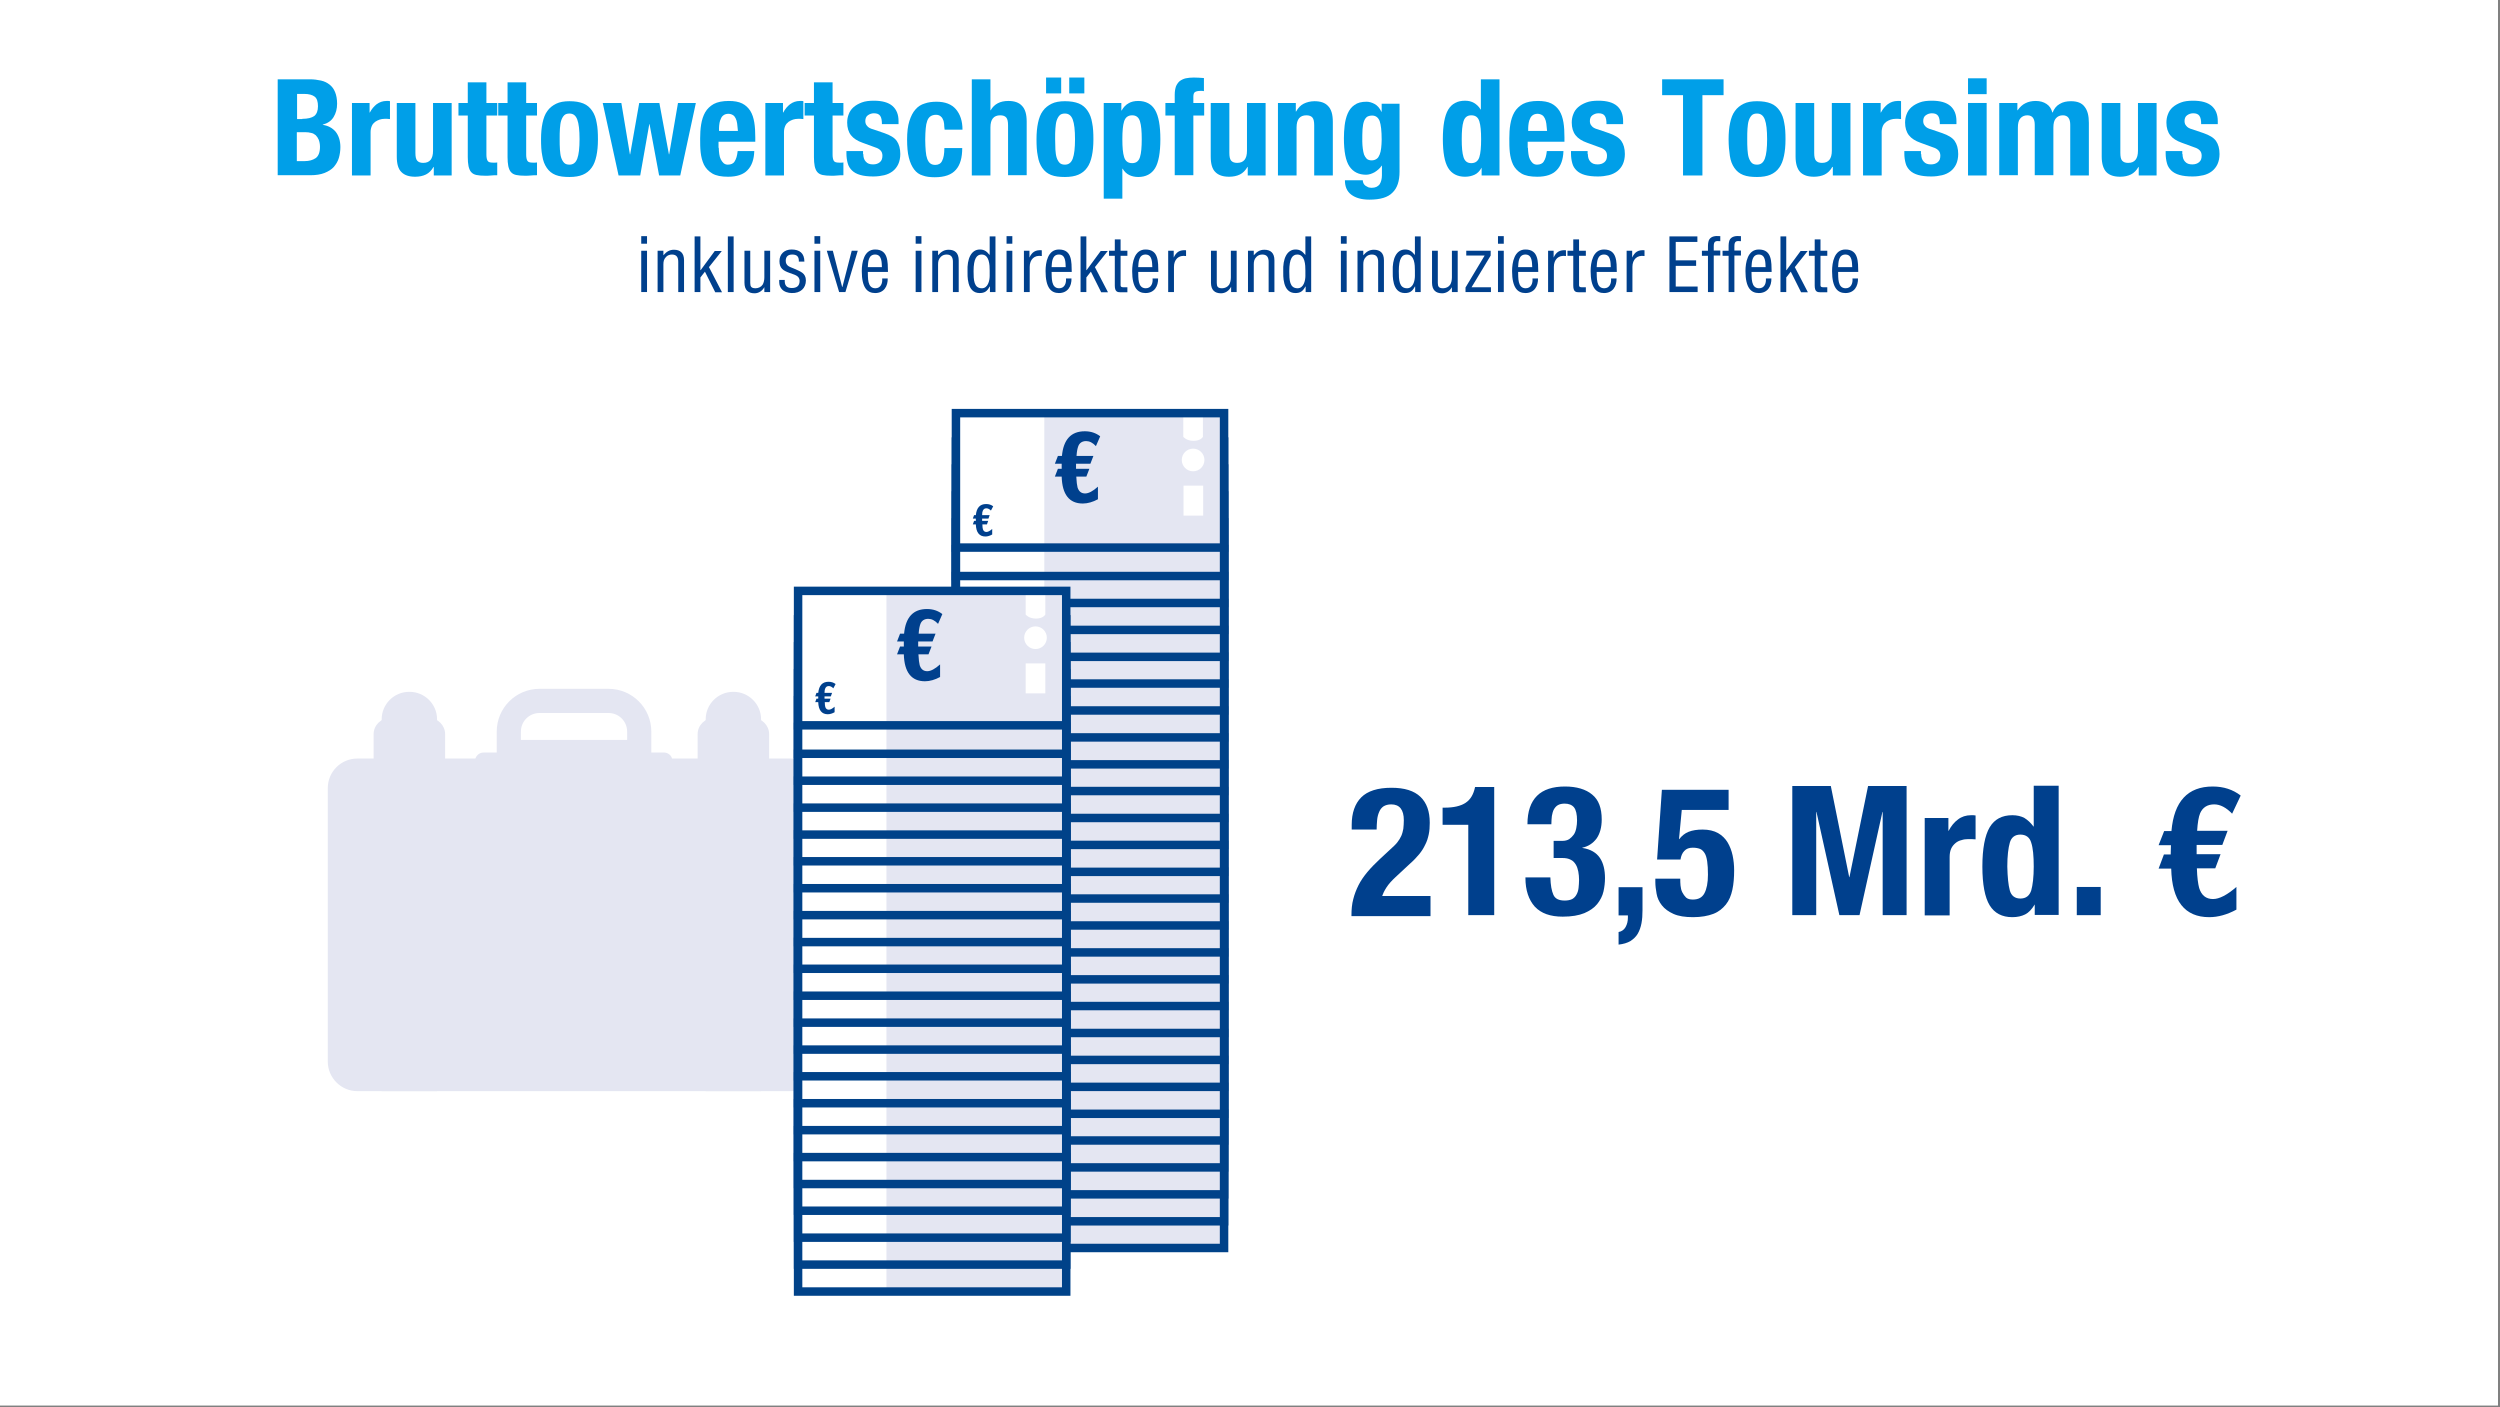 <?xml version="1.0" encoding="utf-8"?>
<!-- Generator: Adobe Illustrator 26.4.0, SVG Export Plug-In . SVG Version: 6.00 Build 0)  -->
<svg version="1.1" id="Ebene_1" xmlns="http://www.w3.org/2000/svg" xmlns:xlink="http://www.w3.org/1999/xlink" x="0px" y="0px"
	 viewBox="0 0 993 559" style="enable-background:new 0 0 993 559;" xml:space="preserve">
<rect x="0" y="0" width="993" height="559" fill="#808080" stroke="none"/>
<style type="text/css">
	.st0{fill:#FFFFFF;}
	.st1{fill:#15283A;}
	.st2{fill:#001D32;}
	.st3{fill:#004289;}
	.st4{opacity:0.25;fill:#019DE1;}
	.st5{fill:#E4E6F2;}
	.st6{fill:#BAC4D4;}
	.st7{fill:#FCC603;}
	.st8{fill:#FDCE6C;}
	.st9{fill:#FDD897;}
	.st10{fill:#EE962D;}
	.st11{fill:#3A4975;}
	.st12{fill:#00408D;}
	.st13{fill:#C7F1F7;}
	.st14{fill:none;stroke:#004289;stroke-width:4.15;stroke-linecap:round;stroke-linejoin:round;stroke-miterlimit:10;}
	.st15{fill:#E4E6F2;stroke:#004289;stroke-width:4.15;stroke-linecap:round;stroke-linejoin:round;stroke-miterlimit:10;}
	.st16{fill:#F9D5BA;}
	.st17{fill:#F9B993;}
	.st18{fill:#F5D7A3;}
	.st19{fill:#3C4A78;}
	.st20{opacity:0.2;fill:#FFFFFF;}
	.st21{fill:#F5CD87;}
	.st22{fill:#30843F;}
	.st23{fill:none;stroke:#FFFFFF;stroke-width:1.733;stroke-miterlimit:10;}
	.st24{fill:none;stroke:#FFFFFF;stroke-width:1.733;stroke-linecap:round;stroke-linejoin:round;stroke-miterlimit:10;}
	.st25{fill:none;stroke:#00408D;stroke-width:1.733;stroke-miterlimit:10;}
	.st26{fill:#014289;}
	.st27{fill:#65BB00;}
	.st28{fill:none;stroke:#FFFFFF;stroke-width:2.357;stroke-linecap:round;}
	.st29{fill:#DEE0F0;}
	.st30{fill:none;stroke:#00408D;stroke-width:1.779;stroke-linecap:round;stroke-linejoin:round;}
	.st31{fill:#C0F1F7;}
	.st32{fill:none;stroke:#49C100;stroke-width:3.379;stroke-linecap:round;stroke-linejoin:round;stroke-miterlimit:10;}
	.st33{fill:#E3E5F2;stroke:#49C100;stroke-width:3.379;stroke-linecap:round;stroke-linejoin:round;stroke-miterlimit:10;}
	.st34{fill:#1A2F5E;}
	.st35{fill:none;stroke:#1A2F5E;stroke-width:2.139;stroke-linecap:round;stroke-linejoin:round;stroke-miterlimit:10;}
	.st36{fill:#E3E5F2;stroke:#1A2F5E;stroke-width:2.139;stroke-linecap:round;stroke-linejoin:round;stroke-miterlimit:10;}
	.st37{fill:none;stroke:#1A2F5E;stroke-width:2.557;stroke-linecap:round;stroke-linejoin:round;stroke-miterlimit:10;}
	.st38{fill:#E3E5F2;stroke:#1A2F5E;stroke-width:2.557;stroke-linecap:round;stroke-linejoin:round;stroke-miterlimit:10;}
	.st39{fill:none;stroke:#1A2F5E;stroke-width:2.412;stroke-linecap:round;stroke-linejoin:round;stroke-miterlimit:10;}
	.st40{fill:#E3E5F2;stroke:#1A2F5E;stroke-width:2.412;stroke-linecap:round;stroke-linejoin:round;stroke-miterlimit:10;}
	.st41{fill:none;stroke:#1A2F5E;stroke-width:3.617;stroke-linecap:round;stroke-linejoin:round;stroke-miterlimit:10;}
	.st42{fill:#E3E5F2;stroke:#1A2F5E;stroke-width:3.617;stroke-linecap:round;stroke-linejoin:round;stroke-miterlimit:10;}
	.st43{fill:none;stroke:#1A2F5E;stroke-width:2.255;stroke-linecap:round;stroke-linejoin:round;stroke-miterlimit:10;}
	.st44{fill:#E3E5F2;stroke:#1A2F5E;stroke-width:2.255;stroke-linecap:round;stroke-linejoin:round;stroke-miterlimit:10;}
	.st45{fill:none;stroke:#1A2F5E;stroke-width:2.323;stroke-linecap:round;stroke-linejoin:round;stroke-miterlimit:10;}
	.st46{fill:#E3E5F2;stroke:#1A2F5E;stroke-width:2.323;stroke-linecap:round;stroke-linejoin:round;stroke-miterlimit:10;}
	.st47{fill:#3B5DA2;stroke:#FFFFFF;stroke-width:1.136;stroke-miterlimit:10;}
	.st48{fill:#6C7FB9;stroke:#FFFFFF;stroke-width:1.136;stroke-miterlimit:10;}
	.st49{fill:#00408D;stroke:#FFFFFF;stroke-width:1.136;stroke-miterlimit:10;}
	.st50{fill:none;stroke:#00408D;stroke-width:1.054;}
	
		.st51{fill:none;stroke:#9CA5D1;stroke-width:1.466;stroke-linecap:round;stroke-linejoin:round;stroke-miterlimit:10;stroke-dasharray:0,4.383;}
	
		.st52{fill:none;stroke:#6C7FB9;stroke-width:1.466;stroke-linecap:round;stroke-linejoin:round;stroke-miterlimit:10;stroke-dasharray:0,4.733;}
	
		.st53{fill:none;stroke:#6C7FB9;stroke-width:1.466;stroke-linecap:round;stroke-linejoin:round;stroke-miterlimit:10;stroke-dasharray:0,4.393;}
	
		.st54{fill:none;stroke:#6C7FB9;stroke-width:1.466;stroke-linecap:round;stroke-linejoin:round;stroke-miterlimit:10;stroke-dasharray:0,4.381;}
	
		.st55{fill:none;stroke:#6C7FB9;stroke-width:1.466;stroke-linecap:round;stroke-linejoin:round;stroke-miterlimit:10;stroke-dasharray:0,4.383;}
	
		.st56{fill:none;stroke:#00408D;stroke-width:1.466;stroke-linecap:round;stroke-linejoin:round;stroke-miterlimit:10;stroke-dasharray:0,4.406;}
	.st57{fill:none;stroke:#9CA5D1;stroke-width:1.466;stroke-linecap:round;stroke-linejoin:round;stroke-miterlimit:10;}
	.st58{fill:none;stroke:#6C7FB9;stroke-width:1.466;stroke-linecap:round;stroke-linejoin:round;stroke-miterlimit:10;}
	.st59{fill:none;stroke:#00408D;stroke-width:1.466;stroke-linecap:round;stroke-linejoin:round;stroke-miterlimit:10;}
	.st60{fill:#6C7FB9;}
	.st61{fill:#E5E7F4;}
	.st62{fill:#9CA5D1;}
	.st63{fill:#3B5DA2;}
	.st64{fill:none;stroke:#9CA5D1;stroke-width:7.473;stroke-miterlimit:10;stroke-dasharray:2.507,2.507;}
	.st65{fill:#8EC840;}
	.st66{fill:#CBE4AA;}
	.st67{fill:#AED67A;}
	.st68{fill:#F2F7EB;}
	.st69{fill:#B0429A;}
	.st70{fill:none;stroke:#9E0084;stroke-width:2.496;stroke-linecap:round;stroke-linejoin:round;stroke-dasharray:0,7.437;}
	.st71{fill:none;stroke:#9E0084;stroke-width:2.496;stroke-linecap:round;stroke-linejoin:round;}
	.st72{fill:#C276B5;}
	.st73{fill:#9E0084;}
	.st74{fill:none;stroke:#FFFFFF;stroke-width:5.745;stroke-linecap:round;stroke-linejoin:round;stroke-miterlimit:10;}
	.st75{fill:none;stroke:#00408D;stroke-width:7.576;stroke-miterlimit:10;}
	.st76{fill:none;stroke:#FFFFFF;stroke-width:5.745;stroke-miterlimit:10;}
	.st77{fill:none;stroke:#FFFFFF;stroke-width:3.734;stroke-linecap:round;stroke-linejoin:round;stroke-miterlimit:10;}
	.st78{fill:none;stroke:#00408D;stroke-width:4.923;stroke-miterlimit:10;}
	.st79{fill:none;stroke:#FFFFFF;stroke-width:3.734;stroke-miterlimit:10;}
	.st80{fill:none;stroke:#FFFFFF;stroke-width:3.175;stroke-linecap:round;stroke-linejoin:round;stroke-miterlimit:10;}
	.st81{fill:none;stroke:#FFFFFF;stroke-width:3.175;stroke-miterlimit:10;}
	.st82{fill:none;stroke:#FFFFFF;stroke-width:4.34;stroke-linecap:round;stroke-linejoin:round;stroke-miterlimit:10;}
	.st83{fill:none;stroke:#FFFFFF;stroke-width:4.34;stroke-miterlimit:10;}
	.st84{fill:#009FE8;}
	.st85{fill:none;stroke:#009FE8;stroke-width:6.032;stroke-miterlimit:10;}
	.st86{fill:#FEC801;stroke:#FFFFFF;stroke-width:1.696;stroke-miterlimit:10;}
	.st87{fill:none;stroke:#FFFFFF;stroke-width:1.696;stroke-miterlimit:10;}
	.st88{fill:none;stroke:#FFFFFF;stroke-width:1.847;stroke-miterlimit:10;}
	.st89{fill:none;stroke:#FFFFFF;stroke-width:2;stroke-miterlimit:10;}
	.st90{fill:#FEC801;stroke:#FFFFFF;stroke-width:2;stroke-miterlimit:10;}
	.st91{fill:none;stroke:#FFFFFF;stroke-width:2.284;stroke-miterlimit:10;}
	.st92{fill:none;stroke:#30853F;stroke-width:3.34;stroke-miterlimit:10;}
	.st93{fill:none;stroke:#FFFFFF;stroke-width:3.34;stroke-miterlimit:10;}
	.st94{fill:#919191;}
	.st95{fill:none;stroke:#30853F;stroke-width:2.461;stroke-miterlimit:10;}
	.st96{fill:#E52F5F;}
	.st97{fill:none;stroke:#004289;stroke-width:3.368;stroke-miterlimit:10;}
	.st98{fill:#003E91;}
	.st99{fill:#EEEFEF;}
	.st100{fill:#34699F;}
	.st101{fill:#94C0C9;}
	.st102{fill:#8AD2E5;}
</style>
<g>
	<rect x="0" y="0" class="st0" width="992.2" height="558.2"/>
	<rect x="0" y="0" class="st0" width="992.2" height="558.2"/>
</g>
<g>
	<path class="st12" d="M536.8,363.5c0-2.3,0.2-4.4,0.7-6.3c0.5-2,1.2-3.8,2.1-5.6c0.9-1.8,2.1-3.5,3.5-5.2c1.4-1.7,3.1-3.4,4.9-5.1
		l4.2-3.9c1.1-1,2.1-1.9,2.8-2.8s1.2-1.7,1.6-2.6c0.4-0.9,0.6-1.8,0.8-2.8c0.1-1,0.2-2.2,0.2-3.4c0-4.2-1.7-6.3-5-6.3
		c-1.3,0-2.3,0.3-3.1,0.8c-0.7,0.5-1.3,1.2-1.7,2.2c-0.4,0.9-0.7,2-0.8,3.2c-0.1,1.2-0.2,2.5-0.2,3.8h-9.9v-1.9
		c0-4.7,1.3-8.4,3.8-10.9c2.5-2.5,6.5-3.8,12-3.8c5.2,0,9,1.2,11.5,3.6c2.5,2.4,3.7,5.8,3.7,10.3c0,1.6-0.1,3.2-0.4,4.6
		c-0.3,1.4-0.7,2.8-1.4,4.1c-0.6,1.3-1.4,2.6-2.4,3.8s-2.2,2.5-3.7,3.8l-5.7,5.3c-1.5,1.4-2.7,2.7-3.6,4.1s-1.4,2.5-1.7,3.4h19.2v8
		H536.8z"/>
	<path class="st12" d="M583.1,327.6H573v-6.8h0.9c3.4,0,6.2-0.6,8.2-1.9c2-1.3,3.2-3.4,3.8-6.3h7.6v50.9h-10.3V327.6z"/>
	<path class="st12" d="M617,355.4c0.7,1.6,2.2,2.3,4.5,2.3c1.2,0,2.2-0.2,3-0.6c0.7-0.4,1.3-1,1.7-1.8c0.4-0.7,0.7-1.6,0.8-2.6
		c0.1-1,0.2-2.1,0.2-3.2c0-1.1-0.1-2.2-0.3-3.3c-0.2-1-0.5-2-1-2.8c-0.5-0.8-1.1-1.5-2-1.9c-0.9-0.5-2-0.7-3.4-0.7h-3.4v-6.8h3.4
		c1.1,0,2-0.2,2.8-0.7c0.7-0.5,1.3-1.1,1.8-1.8c0.5-0.7,0.8-1.6,1-2.6c0.2-1,0.3-2,0.3-3c0-2.4-0.4-4.2-1.2-5.2s-2.1-1.5-3.7-1.5
		c-1.1,0-2,0.2-2.7,0.6c-0.7,0.4-1.2,1-1.6,1.7c-0.4,0.7-0.6,1.6-0.8,2.6c-0.1,1-0.2,2.1-0.2,3.3h-9.5c0-5.1,1.3-8.8,3.8-11.3
		c2.5-2.5,6.3-3.7,11.1-3.7c4.6,0,8.3,1.1,10.8,3.2c2.6,2.1,3.8,5.4,3.8,9.9c0,3.1-0.7,5.6-2,7.5c-1.4,1.9-3.3,3.2-5.7,3.7v0.1
		c3.3,0.5,5.6,1.9,7,4c1.4,2.1,2,4.8,2,8c0,1.7-0.2,3.5-0.6,5.3c-0.4,1.8-1.3,3.5-2.5,5c-1.2,1.5-3,2.7-5.1,3.6
		c-2.2,0.9-5,1.4-8.6,1.4c-4.9,0-8.6-1.3-11.1-4c-2.4-2.7-3.7-6.5-3.7-11.4v-0.2h9.9C615.9,351.6,616.3,353.8,617,355.4z"/>
	<path class="st12" d="M652.4,361.6c0,1.8-0.1,3.5-0.4,5.1c-0.3,1.6-0.8,3-1.5,4.2c-0.7,1.2-1.7,2.1-2.9,2.9
		c-1.2,0.7-2.8,1.2-4.7,1.4v-5c1.2-0.2,2.2-0.9,2.8-2c0.6-1.1,0.9-2.3,0.9-3.7v-0.9h-3.7v-11.2h9.5V361.6z"/>
	<path class="st12" d="M668,321.7l-1.1,11.6h0.1c1-1.3,2.2-2.3,3.7-2.9c1.5-0.6,3.4-0.9,5.6-0.9c2.4,0,4.5,0.5,6.1,1.4
		c1.6,0.9,2.9,2.2,3.8,3.7c0.9,1.5,1.6,3.3,2,5.2c0.4,1.9,0.6,3.9,0.6,5.9c0,2.8-0.2,5.4-0.7,7.7c-0.5,2.3-1.3,4.3-2.6,5.9
		s-2.9,2.9-5,3.7c-2.1,0.8-4.8,1.3-8,1.3c-3.2,0-5.8-0.4-7.8-1.3c-2-0.9-3.5-2-4.6-3.4c-1.1-1.4-1.8-2.9-2.1-4.6s-0.5-3.2-0.5-4.6
		V349h9.9c0,0.9,0,1.8,0.1,2.7c0.1,1,0.3,1.9,0.7,2.7s0.9,1.5,1.5,2.1c0.7,0.6,1.6,0.8,2.7,0.8c2.2,0,3.7-0.8,4.6-2.5
		c0.9-1.7,1.4-4.1,1.4-7.4c0-2.1-0.1-3.9-0.3-5.2c-0.2-1.4-0.5-2.5-1-3.3c-0.5-0.8-1.1-1.4-1.8-1.7c-0.8-0.3-1.7-0.5-2.9-0.5
		c-1.5,0-2.6,0.4-3.4,1.3c-0.8,0.8-1.3,2-1.5,3.4h-9.3l1.9-27.7h26.5v8H668z"/>
	<path class="st12" d="M727.2,312.2l7.3,36.2h0.1l7.4-36.2h15.3v51.3h-9.5v-41h-0.1l-9.1,41h-8l-9.1-41h-0.1v41h-9.5v-51.3H727.2z"
		/>
	<path class="st12" d="M773.9,324.8v5.2h0.1c1-1.9,2.2-3.4,3.7-4.5c1.4-1.1,3.2-1.7,5.2-1.7c0.3,0,0.6,0,0.9,0
		c0.3,0,0.6,0.1,0.9,0.1v9.5c-0.5,0-1-0.1-1.5-0.1c-0.5,0-1,0-1.5,0c-0.9,0-1.7,0.1-2.6,0.4c-0.9,0.2-1.7,0.6-2.4,1.2
		c-0.7,0.6-1.3,1.3-1.7,2.2c-0.4,0.9-0.6,2-0.6,3.3v23.2h-9.9v-38.7H773.9z"/>
	<path class="st12" d="M808.1,359.4c-1.1,1.8-2.3,3.1-3.7,3.8c-1.4,0.7-3.1,1.1-5.1,1.1c-4.1,0-7.1-1.6-9-4.7
		c-1.9-3.1-2.9-8.3-2.9-15.4s1-12.4,2.9-15.6c1.9-3.2,4.9-4.8,9-4.8c1.9,0,3.5,0.4,4.8,1.1c1.3,0.8,2.5,1.9,3.6,3.4h0.1v-16.2h9.9
		v51.3h-9.5v-4.1H808.1z M798.3,353.7c0.6,2.1,2,3.2,4.2,3.2c2.2,0,3.6-1.1,4.3-3.2c0.6-2.1,1-5.3,1-9.5c0-4.2-0.3-7.4-1-9.5
		c-0.6-2.1-2.1-3.2-4.3-3.2c-2.2,0-3.6,1.1-4.2,3.2c-0.6,2.1-1,5.3-1,9.5C797.4,348.4,797.7,351.5,798.3,353.7z"/>
	<path class="st12" d="M834.4,363.5h-9.5v-11.2h9.5V363.5z"/>
	<path class="st12" d="M886.6,323.2c-2.3-2.4-4.7-3.7-7.1-3.7c-2.7,0-4.6,1.2-5.6,3.5c-0.6,1.4-1,3.8-1.2,7h12.1l-2.1,5.6h-10.2v3.7
		h9.5l-2.1,5.6h-7.3c0.1,3.7,0.5,6.3,0.9,7.8c0.9,2.9,2.7,4.4,5.5,4.4c2.5,0,5.6-1.6,9.3-4.8v9c-3.7,2-7.3,3-10.8,3
		c-9.7,0-14.8-6.4-15.1-19.3h-5l2.1-5.6h2.7l0.1-3.7h-4.9l2.2-5.6h2.9c1-11.8,6.5-17.7,16.4-17.7c4.3,0,8,1.2,11.1,3.6L886.6,323.2z
		"/>
</g>
<g>
	<path class="st84" d="M123.1,31.5c1.6,0,3,0.2,4.4,0.5s2.5,0.9,3.4,1.6s1.7,1.7,2.2,3c0.5,1.2,0.8,2.8,0.8,4.6
		c0,2.1-0.5,3.8-1.4,5.3s-2.4,2.5-4.3,3v0.1c2.1,0.3,3.8,1.2,5.1,2.7c1.2,1.5,1.9,3.6,1.9,6.1c0,1.5-0.2,2.9-0.6,4.3
		c-0.4,1.4-1.1,2.5-2,3.6c-0.9,1-2.2,1.8-3.7,2.4c-1.5,0.6-3.4,0.9-5.6,0.9h-13V31.5H123.1z M120.1,47.2c2.1,0,3.7-0.4,4.7-1.1
		c1-0.8,1.5-2.1,1.5-3.9c0-1.8-0.4-3.1-1.3-3.8c-0.9-0.7-2.3-1.1-4.2-1.1h-2.8v10H120.1z M120.9,64c1.9,0,3.3-0.4,4.5-1.2
		c1.1-0.8,1.7-2.3,1.7-4.5c0-1.1-0.2-2-0.5-2.8c-0.3-0.7-0.7-1.3-1.2-1.8c-0.5-0.4-1.1-0.8-1.8-0.9c-0.7-0.2-1.5-0.3-2.4-0.3h-3.3
		V64H120.9z"/>
	<path class="st84" d="M146.8,40.9v3.8h0.1c0.7-1.4,1.7-2.5,2.7-3.3c1.1-0.8,2.4-1.3,3.9-1.3c0.2,0,0.4,0,0.7,0c0.2,0,0.5,0,0.7,0.1
		v7.1c-0.4,0-0.8-0.1-1.1-0.1s-0.8,0-1.1,0c-0.6,0-1.3,0.1-1.9,0.3c-0.6,0.2-1.2,0.5-1.8,0.9c-0.5,0.4-1,0.9-1.3,1.6
		c-0.3,0.7-0.5,1.5-0.5,2.4v17.3h-7.4V40.9H146.8z"/>
	<path class="st84" d="M172.2,66.3c-0.8,1.4-1.8,2.4-3,3s-2.7,0.9-4.3,0.9c-2.4,0-4.2-0.6-5.4-1.8c-1.3-1.2-1.9-3.3-1.9-6.2V40.9
		h7.4v19.8c0,1.5,0.2,2.5,0.7,3.1c0.5,0.6,1.3,0.9,2.4,0.9c2.6,0,3.9-1.6,3.9-4.8V40.9h7.4v28.8h-7.1v-3.4H172.2z"/>
	<path class="st84" d="M193.2,32.7v8.2h4.3v5h-4.3v15.6c0,1.1,0.2,1.9,0.5,2.4c0.3,0.5,1,0.7,2.1,0.7c0.3,0,0.6,0,0.9,0
		c0.3,0,0.6,0,0.8-0.1v5.1c-0.8,0-1.6,0-2.4,0.1c-0.8,0.1-1.6,0.1-2.4,0.1c-1.4,0-2.6-0.1-3.5-0.3c-0.9-0.2-1.6-0.6-2.1-1.2
		c-0.5-0.6-0.8-1.4-1-2.3c-0.2-1-0.3-2.2-0.3-3.6V45.9h-3.7v-5h3.7v-8.2H193.2z"/>
	<path class="st84" d="M209,32.7v8.2h4.3v5H209v15.6c0,1.1,0.2,1.9,0.5,2.4c0.3,0.5,1,0.7,2.1,0.7c0.3,0,0.6,0,0.9,0
		c0.3,0,0.6,0,0.8-0.1v5.1c-0.8,0-1.6,0-2.4,0.1c-0.8,0.1-1.6,0.1-2.4,0.1c-1.4,0-2.6-0.1-3.5-0.3c-0.9-0.2-1.6-0.6-2.1-1.2
		c-0.5-0.6-0.8-1.4-1-2.3c-0.2-1-0.3-2.2-0.3-3.6V45.9h-3.7v-5h3.7v-8.2H209z"/>
	<path class="st84" d="M215.5,48.8c0.4-1.9,1-3.5,1.9-4.7c0.9-1.3,2.1-2.2,3.5-2.9s3.2-1,5.3-1c2.2,0,4,0.3,5.5,0.9
		c1.5,0.6,2.6,1.6,3.5,2.9c0.9,1.3,1.5,2.9,1.8,4.8c0.4,1.9,0.5,4.1,0.5,6.6c0,2.5-0.2,4.6-0.6,6.5c-0.4,1.9-1,3.5-1.9,4.7
		c-0.9,1.3-2.1,2.2-3.5,2.8s-3.2,0.9-5.3,0.9c-2.2,0-4-0.2-5.5-0.8c-1.5-0.6-2.6-1.5-3.5-2.8c-0.9-1.3-1.5-2.8-1.8-4.8
		c-0.4-1.9-0.5-4.1-0.5-6.6C214.9,52.8,215.1,50.7,215.5,48.8z M222.4,59.4c0.1,1.2,0.2,2.3,0.5,3.2s0.7,1.6,1.2,2.1
		c0.5,0.5,1.2,0.7,2.1,0.7c1.5,0,2.5-0.8,3.1-2.4c0.6-1.6,0.9-4.2,0.9-7.7c0-3.6-0.3-6.2-0.9-7.8c-0.6-1.6-1.6-2.4-3.1-2.4
		c-0.9,0-1.6,0.2-2.1,0.7c-0.5,0.5-0.9,1.2-1.2,2.1c-0.3,0.9-0.4,2-0.5,3.2c-0.1,1.2-0.1,2.6-0.1,4.1S222.3,58.1,222.4,59.4z"/>
	<path class="st84" d="M246.8,40.9l3.4,20.4h0.1l3.6-20.4h8l3.8,20.4h0.1l3.5-20.4h7.1l-6.2,28.8h-8.4l-3.8-20.4h-0.1l-3.6,20.4
		h-8.6l-6.3-28.8H246.8z"/>
	<path class="st84" d="M285.5,58.7c0,0.9,0.1,1.7,0.2,2.5c0.1,0.8,0.3,1.5,0.6,2.1c0.3,0.6,0.7,1.1,1.1,1.5c0.5,0.4,1,0.6,1.7,0.6
		c1.2,0,2.2-0.4,2.7-1.3c0.6-0.9,1-2.2,1.2-4.1h6.6c-0.1,3.3-1,5.9-2.7,7.6c-1.6,1.7-4.2,2.6-7.7,2.6c-2.7,0-4.8-0.4-6.3-1.3
		c-1.5-0.9-2.6-2.1-3.3-3.5c-0.7-1.5-1.1-3.1-1.3-4.9c-0.2-1.8-0.2-3.6-0.2-5.5c0-1.9,0.1-3.8,0.4-5.6c0.3-1.8,0.8-3.4,1.6-4.8
		c0.8-1.4,2-2.5,3.4-3.3c1.5-0.8,3.5-1.2,6-1.2c2.1,0,3.9,0.3,5.3,1c1.4,0.7,2.4,1.7,3.2,2.9c0.8,1.3,1.3,2.8,1.6,4.6
		c0.3,1.8,0.4,3.8,0.4,6v1.7h-14.6V58.7z M292.8,49.1c-0.1-0.8-0.3-1.5-0.6-2.1c-0.3-0.6-0.6-1-1.1-1.3s-1.1-0.5-1.8-0.5
		s-1.4,0.2-1.8,0.5c-0.5,0.3-0.9,0.8-1.1,1.3c-0.3,0.6-0.5,1.2-0.6,1.8c-0.1,0.7-0.2,1.4-0.2,2V52h7.5C293,50.9,292.9,50,292.8,49.1
		z"/>
	<path class="st84" d="M311,40.9v3.8h0.1c0.7-1.4,1.7-2.5,2.7-3.3c1.1-0.8,2.4-1.3,3.9-1.3c0.2,0,0.4,0,0.7,0c0.2,0,0.5,0,0.7,0.1
		v7.1c-0.4,0-0.8-0.1-1.1-0.1s-0.8,0-1.1,0c-0.6,0-1.3,0.1-1.9,0.3c-0.6,0.2-1.2,0.5-1.8,0.9c-0.5,0.4-1,0.9-1.3,1.6
		c-0.3,0.7-0.5,1.5-0.5,2.4v17.3h-7.4V40.9H311z"/>
	<path class="st84" d="M330.7,32.7v8.2h4.3v5h-4.3v15.6c0,1.1,0.2,1.9,0.5,2.4c0.3,0.5,1,0.7,2.1,0.7c0.3,0,0.6,0,0.9,0
		c0.3,0,0.6,0,0.8-0.1v5.1c-0.8,0-1.6,0-2.4,0.1c-0.8,0.1-1.6,0.1-2.4,0.1c-1.4,0-2.6-0.1-3.5-0.3c-0.9-0.2-1.6-0.6-2.1-1.2
		c-0.5-0.6-0.8-1.4-1-2.3c-0.2-1-0.3-2.2-0.3-3.6V45.9h-3.7v-5h3.7v-8.2H330.7z"/>
	<path class="st84" d="M342.9,61.2c0,1.2,0.3,2.3,1,3c0.7,0.8,1.6,1.1,2.9,1.1c1.1,0,2-0.3,2.7-0.9c0.7-0.6,1-1.4,1-2.6
		c0-0.9-0.3-1.6-0.8-2.1c-0.5-0.5-1.2-0.9-1.9-1.1l-5.2-1.9c-2-0.7-3.6-1.7-4.6-3c-1-1.3-1.5-3-1.5-5c0-1.2,0.2-2.3,0.6-3.3
		c0.4-1.1,1-2,1.9-2.8c0.9-0.8,2-1.4,3.3-1.9c1.3-0.5,2.9-0.7,4.8-0.7c3.3,0,5.8,0.7,7.4,2.1c1.6,1.4,2.4,3.4,2.4,6v1.2h-6.6
		c0-1.5-0.2-2.6-0.7-3.3c-0.5-0.7-1.3-1-2.5-1c-0.9,0-1.7,0.3-2.4,0.8c-0.7,0.5-1,1.3-1,2.3c0,0.7,0.2,1.4,0.7,1.9
		c0.4,0.6,1.3,1.1,2.5,1.4l4.4,1.5c2.3,0.8,4,1.8,4.9,3.1s1.4,3,1.4,5.2c0,1.5-0.3,2.9-0.8,4c-0.5,1.1-1.3,2.1-2.2,2.8
		c-0.9,0.7-2.1,1.3-3.4,1.6c-1.3,0.3-2.7,0.5-4.3,0.5c-2.1,0-3.8-0.2-5.2-0.6c-1.4-0.4-2.5-1-3.3-1.8c-0.8-0.8-1.4-1.7-1.7-2.9
		c-0.3-1.1-0.5-2.4-0.5-3.8v-1h6.6V61.2z"/>
	<path class="st84" d="M375,49.2c-0.1-0.7-0.2-1.3-0.5-1.8c-0.2-0.6-0.6-1-1-1.3c-0.4-0.3-1-0.5-1.7-0.5c-0.9,0-1.6,0.2-2.2,0.6
		c-0.6,0.4-1,1-1.3,1.8c-0.3,0.8-0.5,1.8-0.6,3c-0.1,1.2-0.2,2.7-0.2,4.4c0,1.8,0.1,3.3,0.2,4.6s0.3,2.3,0.6,3.1
		c0.3,0.8,0.7,1.4,1.2,1.8c0.5,0.4,1.2,0.6,2,0.6c1.2,0,2.2-0.5,2.7-1.6c0.6-1.1,0.9-2.8,0.9-5.1h7.1c0,3.8-0.8,6.7-2.5,8.6
		c-1.7,2-4.5,3-8.4,3c-1.9,0-3.5-0.2-4.8-0.7c-1.4-0.4-2.5-1.2-3.4-2.4c-0.9-1.2-1.6-2.7-2.1-4.7c-0.5-1.9-0.7-4.4-0.7-7.2
		c0-3,0.3-5.4,0.9-7.3c0.6-1.9,1.4-3.5,2.4-4.6c1-1.2,2.3-2,3.7-2.4c1.4-0.5,3-0.7,4.7-0.7c3.4,0,6,1,7.7,3c1.7,2,2.6,4.7,2.6,8.1
		h-7.1C375.1,50.6,375,49.9,375,49.2z"/>
	<path class="st84" d="M393.4,31.5v12.3h0.1c1.4-2.5,3.8-3.7,7-3.7c2.4,0,4.2,0.6,5.4,1.9c1.3,1.3,1.9,3.4,1.9,6.3v21.3h-7.4V49.8
		c0-1.5-0.2-2.5-0.7-3.1c-0.5-0.6-1.3-0.9-2.4-0.9c-2.6,0-3.9,1.6-3.9,4.8v19.1H386V31.5H393.4z"/>
	<path class="st84" d="M412.3,48.8c0.4-1.9,1-3.5,1.9-4.7c0.9-1.3,2.1-2.2,3.5-2.9s3.2-1,5.3-1c2.2,0,4,0.3,5.5,0.9
		c1.5,0.6,2.6,1.6,3.5,2.9c0.9,1.3,1.5,2.9,1.8,4.8c0.4,1.9,0.5,4.1,0.5,6.6c0,2.5-0.2,4.6-0.6,6.5c-0.4,1.9-1,3.5-1.9,4.7
		c-0.9,1.3-2.1,2.2-3.5,2.8s-3.2,0.9-5.3,0.9c-2.2,0-4-0.2-5.5-0.8c-1.5-0.6-2.6-1.5-3.5-2.8c-0.9-1.3-1.5-2.8-1.8-4.8
		c-0.4-1.9-0.5-4.1-0.5-6.6C411.7,52.8,411.9,50.7,412.3,48.8z M421.5,30.8v6.3h-6v-6.3H421.5z M419.2,59.4c0.1,1.2,0.2,2.3,0.5,3.2
		s0.7,1.6,1.2,2.1c0.5,0.5,1.2,0.7,2.1,0.7c1.5,0,2.5-0.8,3.1-2.4c0.6-1.6,0.9-4.2,0.9-7.7c0-3.6-0.3-6.2-0.9-7.8
		c-0.6-1.6-1.6-2.4-3.1-2.4c-0.9,0-1.6,0.2-2.1,0.7c-0.5,0.5-0.9,1.2-1.2,2.1c-0.3,0.9-0.4,2-0.5,3.2c-0.1,1.2-0.1,2.6-0.1,4.1
		S419.2,58.1,419.2,59.4z M430.7,30.8v6.3h-6v-6.3H430.7z"/>
	<path class="st84" d="M445.4,40.9v3h0.1c0.8-1.4,1.7-2.3,2.8-2.9c1-0.6,2.3-0.9,3.8-0.9c3,0,5.3,1.2,6.7,3.6
		c1.4,2.4,2.1,6.2,2.1,11.6c0,5.3-0.7,9.2-2.1,11.5c-1.4,2.3-3.7,3.5-6.7,3.5c-1.4,0-2.6-0.3-3.6-0.8c-1-0.5-1.9-1.3-2.6-2.5h-0.1
		v11.9h-7.4v-38H445.4z M446.5,62.4c0.5,1.6,1.5,2.4,3.2,2.4c1.6,0,2.6-0.8,3.1-2.4c0.5-1.6,0.7-3.9,0.7-7.1s-0.2-5.5-0.7-7.1
		c-0.5-1.6-1.5-2.4-3.1-2.4c-1.6,0-2.7,0.8-3.2,2.4c-0.5,1.6-0.7,3.9-0.7,7.1S446,60.8,446.5,62.4z"/>
	<path class="st84" d="M462.9,45.9v-5h3.7v-3.3c0-1.3,0.2-2.4,0.5-3.3c0.4-0.9,0.9-1.6,1.5-2.1c0.7-0.5,1.5-0.9,2.4-1.1
		c1-0.2,2-0.3,3.2-0.3c1.3,0,2.6,0.1,4,0.2v5.2c-0.2,0-0.4-0.1-0.7-0.1h-0.7c-1,0-1.8,0.2-2.2,0.5s-0.6,0.9-0.6,1.8v2.5h4.3v5h-4.3
		v23.7h-7.4V45.9H462.9z"/>
	<path class="st84" d="M495.5,66.3c-0.8,1.4-1.8,2.4-3,3c-1.2,0.6-2.7,0.9-4.3,0.9c-2.4,0-4.2-0.6-5.4-1.8c-1.3-1.2-1.9-3.3-1.9-6.2
		V40.9h7.4v19.8c0,1.5,0.2,2.5,0.7,3.1c0.5,0.6,1.3,0.9,2.4,0.9c2.6,0,3.9-1.6,3.9-4.8V40.9h7.4v28.8h-7.1v-3.4H495.5z"/>
	<path class="st84" d="M514.7,40.9v3.4h0.1c0.8-1.4,1.8-2.5,3-3.1s2.7-1,4.3-1c2.4,0,4.2,0.6,5.4,1.9c1.3,1.3,1.9,3.4,1.9,6.3v21.3
		H522V49.8c0-1.5-0.2-2.5-0.7-3.1s-1.3-0.9-2.4-0.9c-2.6,0-3.9,1.6-3.9,4.8v19.1h-7.4V40.9H514.7z"/>
	<path class="st84" d="M555.9,68.2c0,3.7-0.9,6.5-2.8,8.3c-1.8,1.9-4.9,2.8-9.2,2.8c-3.1,0-5.5-0.7-7.2-2c-1.7-1.3-2.5-3.2-2.5-5.7
		h7.1c0,0.9,0.4,1.7,1.1,2.2c0.4,0.2,0.7,0.4,1.1,0.6c0.4,0.1,0.8,0.2,1.3,0.2c1.5,0,2.5-0.5,3.2-1.4c0.6-1,0.9-2.2,0.9-3.6v-3.8
		h-0.1c-0.7,1.1-1.7,1.9-2.8,2.6c-1.1,0.6-2.2,1-3.4,1c-2.9,0-5.1-1.1-6.6-3.3s-2.2-6-2.2-11.2c0-1.7,0.1-3.4,0.3-5.1
		c0.2-1.7,0.6-3.3,1.2-4.7c0.6-1.4,1.5-2.6,2.7-3.4c1.2-0.9,2.8-1.3,4.8-1.3c1,0,2.1,0.3,3.2,0.9c1.1,0.6,2,1.6,2.7,3.1h0.1v-3.2
		h7.1V68.2z M541.3,59c0.1,0.9,0.3,1.7,0.5,2.4c0.3,0.7,0.6,1.2,1.1,1.7c0.5,0.4,1.1,0.6,1.9,0.6c0.8,0,1.4-0.2,2-0.6s0.9-1,1.2-1.7
		s0.5-1.6,0.6-2.6c0.1-1,0.2-2.1,0.2-3.3c0-3.5-0.3-6-0.8-7.4c-0.6-1.5-1.6-2.2-3-2.2c-0.8,0-1.5,0.2-2,0.5
		c-0.5,0.4-0.9,0.9-1.2,1.7c-0.3,0.8-0.5,1.9-0.6,3.2c-0.1,1.3-0.1,3-0.1,4.9C541.1,57.2,541.2,58.1,541.3,59z"/>
	<path class="st84" d="M588.5,66.6c-0.8,1.4-1.7,2.3-2.8,2.8s-2.3,0.8-3.8,0.8c-3,0-5.3-1.2-6.7-3.5c-1.4-2.3-2.1-6.1-2.1-11.5
		c0-5.3,0.7-9.2,2.1-11.6c1.4-2.4,3.7-3.6,6.7-3.6c1.4,0,2.6,0.3,3.6,0.9c1,0.6,1.9,1.4,2.6,2.6h0.1V31.5h7.4v38.2h-7.1v-3H588.5z
		 M581.3,62.4c0.5,1.6,1.5,2.4,3.1,2.4c1.6,0,2.7-0.8,3.2-2.4c0.5-1.6,0.7-3.9,0.7-7.1s-0.2-5.5-0.7-7.1c-0.5-1.6-1.5-2.4-3.2-2.4
		c-1.6,0-2.6,0.8-3.1,2.4c-0.5,1.6-0.7,3.9-0.7,7.1S580.8,60.8,581.3,62.4z"/>
	<path class="st84" d="M606.9,58.7c0,0.9,0.1,1.7,0.2,2.5c0.1,0.8,0.3,1.5,0.6,2.1s0.7,1.1,1.1,1.5c0.5,0.4,1,0.6,1.7,0.6
		c1.2,0,2.2-0.4,2.7-1.3c0.6-0.9,1-2.2,1.2-4.1h6.6c-0.1,3.3-1,5.9-2.7,7.6c-1.6,1.7-4.2,2.6-7.7,2.6c-2.7,0-4.8-0.4-6.3-1.3
		c-1.5-0.9-2.6-2.1-3.3-3.5c-0.7-1.5-1.1-3.1-1.3-4.9c-0.2-1.8-0.2-3.6-0.2-5.5c0-1.9,0.1-3.8,0.4-5.6c0.3-1.8,0.8-3.4,1.6-4.8
		c0.8-1.4,2-2.5,3.4-3.3c1.5-0.8,3.5-1.2,6-1.2c2.1,0,3.9,0.3,5.3,1c1.4,0.7,2.4,1.7,3.2,2.9c0.8,1.3,1.3,2.8,1.6,4.6s0.4,3.8,0.4,6
		v1.7h-14.6V58.7z M614.2,49.1c-0.1-0.8-0.3-1.5-0.6-2.1c-0.3-0.6-0.6-1-1.1-1.3c-0.5-0.3-1.1-0.5-1.8-0.5s-1.4,0.2-1.8,0.5
		c-0.5,0.3-0.9,0.8-1.1,1.3c-0.3,0.6-0.5,1.2-0.6,1.8c-0.1,0.7-0.2,1.4-0.2,2V52h7.5C614.4,50.9,614.3,50,614.2,49.1z"/>
	<path class="st84" d="M630.7,61.2c0,1.2,0.3,2.3,1,3c0.7,0.8,1.6,1.1,2.9,1.1c1.1,0,2-0.3,2.7-0.9c0.7-0.6,1-1.4,1-2.6
		c0-0.9-0.3-1.6-0.8-2.1c-0.5-0.5-1.2-0.9-1.9-1.1l-5.2-1.9c-2-0.7-3.6-1.7-4.6-3c-1-1.3-1.5-3-1.5-5c0-1.2,0.2-2.3,0.6-3.3
		c0.4-1.1,1-2,1.9-2.8c0.9-0.8,2-1.4,3.3-1.9s2.9-0.7,4.8-0.7c3.3,0,5.8,0.7,7.4,2.1c1.6,1.4,2.4,3.4,2.4,6v1.2h-6.6
		c0-1.5-0.2-2.6-0.7-3.3c-0.5-0.7-1.3-1-2.5-1c-0.9,0-1.7,0.3-2.4,0.8c-0.7,0.5-1,1.3-1,2.3c0,0.7,0.2,1.4,0.7,1.9
		c0.4,0.6,1.3,1.1,2.5,1.4l4.4,1.5c2.3,0.8,4,1.8,4.9,3.1s1.4,3,1.4,5.2c0,1.5-0.3,2.9-0.8,4c-0.5,1.1-1.3,2.1-2.2,2.8
		c-0.9,0.7-2.1,1.3-3.4,1.6c-1.3,0.3-2.7,0.5-4.3,0.5c-2.1,0-3.8-0.2-5.2-0.6c-1.4-0.4-2.5-1-3.3-1.8c-0.8-0.8-1.4-1.7-1.7-2.9
		c-0.3-1.1-0.5-2.4-0.5-3.8v-1h6.6V61.2z"/>
	<path class="st84" d="M684.5,37.8h-8.3v31.9h-7.7V37.8h-8.3v-6.3h24.4V37.8z"/>
	<path class="st84" d="M687.2,48.8c0.4-1.9,1-3.5,1.9-4.7c0.9-1.3,2.1-2.2,3.5-2.9c1.4-0.7,3.2-1,5.3-1c2.2,0,4,0.3,5.5,0.9
		s2.6,1.6,3.5,2.9c0.9,1.3,1.5,2.9,1.8,4.8c0.4,1.9,0.5,4.1,0.5,6.6c0,2.5-0.2,4.6-0.6,6.5c-0.4,1.9-1,3.5-1.9,4.7
		c-0.9,1.3-2.1,2.2-3.5,2.8c-1.4,0.6-3.2,0.9-5.3,0.9c-2.2,0-4-0.2-5.5-0.8s-2.6-1.5-3.5-2.8c-0.9-1.3-1.5-2.8-1.8-4.8
		s-0.5-4.1-0.5-6.6C686.6,52.8,686.8,50.7,687.2,48.8z M694.1,59.4c0.1,1.2,0.2,2.3,0.5,3.2c0.3,0.9,0.7,1.6,1.2,2.1
		c0.5,0.5,1.2,0.7,2.1,0.7c1.5,0,2.5-0.8,3.1-2.4c0.6-1.6,0.9-4.2,0.9-7.7c0-3.6-0.3-6.2-0.9-7.8c-0.6-1.6-1.6-2.4-3.1-2.4
		c-0.9,0-1.6,0.2-2.1,0.7c-0.5,0.5-0.9,1.2-1.2,2.1c-0.3,0.9-0.4,2-0.5,3.2c-0.1,1.2-0.1,2.6-0.1,4.1S694,58.1,694.1,59.4z"/>
	<path class="st84" d="M727.8,66.3c-0.8,1.4-1.8,2.4-3,3s-2.7,0.9-4.3,0.9c-2.4,0-4.2-0.6-5.4-1.8s-1.9-3.3-1.9-6.2V40.9h7.4v19.8
		c0,1.5,0.2,2.5,0.7,3.1s1.3,0.9,2.4,0.9c2.6,0,3.9-1.6,3.9-4.8V40.9h7.4v28.8H728v-3.4H727.8z"/>
	<path class="st84" d="M747,40.9v3.8h0.1c0.7-1.4,1.7-2.5,2.7-3.3c1.1-0.8,2.4-1.3,3.9-1.3c0.2,0,0.4,0,0.7,0c0.2,0,0.5,0,0.7,0.1
		v7.1c-0.4,0-0.8-0.1-1.1-0.1c-0.4,0-0.8,0-1.1,0c-0.6,0-1.3,0.1-1.9,0.3c-0.6,0.2-1.2,0.5-1.8,0.9c-0.5,0.4-1,0.9-1.3,1.6
		c-0.3,0.7-0.5,1.5-0.5,2.4v17.3h-7.4V40.9H747z"/>
	<path class="st84" d="M763.1,61.2c0,1.2,0.3,2.3,1,3c0.7,0.8,1.6,1.1,2.9,1.1c1.1,0,2-0.3,2.7-0.9c0.7-0.6,1-1.4,1-2.6
		c0-0.9-0.3-1.6-0.8-2.1c-0.5-0.5-1.2-0.9-1.9-1.1l-5.2-1.9c-2-0.7-3.6-1.7-4.6-3c-1-1.3-1.5-3-1.5-5c0-1.2,0.2-2.3,0.6-3.3
		c0.4-1.1,1-2,1.9-2.8c0.9-0.8,2-1.4,3.3-1.9s2.9-0.7,4.8-0.7c3.3,0,5.8,0.7,7.4,2.1c1.6,1.4,2.4,3.4,2.4,6v1.2h-6.6
		c0-1.5-0.2-2.6-0.7-3.3c-0.5-0.7-1.3-1-2.5-1c-0.9,0-1.7,0.3-2.4,0.8c-0.7,0.5-1,1.3-1,2.3c0,0.7,0.2,1.4,0.7,1.9
		c0.4,0.6,1.3,1.1,2.5,1.4l4.4,1.5c2.3,0.8,4,1.8,4.9,3.1s1.4,3,1.4,5.2c0,1.5-0.3,2.9-0.8,4c-0.5,1.1-1.3,2.1-2.2,2.8
		c-0.9,0.7-2.1,1.3-3.4,1.6c-1.3,0.3-2.7,0.5-4.3,0.5c-2.1,0-3.8-0.2-5.2-0.6c-1.4-0.4-2.5-1-3.3-1.8c-0.8-0.8-1.4-1.7-1.7-2.9
		c-0.3-1.1-0.5-2.4-0.5-3.8v-1h6.6V61.2z"/>
	<path class="st84" d="M789.1,31.1v6.3h-7.4v-6.3H789.1z M789.1,40.9v28.8h-7.4V40.9H789.1z"/>
	<path class="st84" d="M801.3,40.9v2.9h0.1c0.9-1.3,2-2.3,3.1-2.8c1.2-0.6,2.5-0.9,4.1-0.9c1.7,0,3.1,0.4,4.3,1.2
		c1.2,0.8,1.9,1.9,2.3,3.4h0.1c0.6-1.5,1.5-2.7,2.8-3.4c1.3-0.8,2.8-1.1,4.5-1.1c2.5,0,4.3,0.7,5.4,2.2c1.2,1.5,1.7,3.6,1.7,6.4
		v20.9h-7.4V49.6c0-1.2-0.2-2.1-0.7-2.8c-0.4-0.6-1.2-1-2.2-1c-1.2,0-2.1,0.4-2.8,1.2c-0.7,0.8-1,2-1,3.7v18.9h-7.4V49.6
		c0-1.2-0.2-2.1-0.7-2.8c-0.4-0.6-1.2-1-2.2-1c-1.2,0-2.1,0.4-2.8,1.2c-0.7,0.8-1,2-1,3.7v18.9h-7.4V40.9H801.3z"/>
	<path class="st84" d="M849.4,66.3c-0.8,1.4-1.8,2.4-3,3s-2.7,0.9-4.3,0.9c-2.4,0-4.2-0.6-5.4-1.8s-1.9-3.3-1.9-6.2V40.9h7.4v19.8
		c0,1.5,0.2,2.5,0.7,3.1s1.3,0.9,2.4,0.9c2.6,0,3.9-1.6,3.9-4.8V40.9h7.4v28.8h-7.1v-3.4H849.4z"/>
	<path class="st84" d="M866.9,61.2c0,1.2,0.3,2.3,1,3c0.7,0.8,1.6,1.1,2.9,1.1c1.1,0,2-0.3,2.7-0.9c0.7-0.6,1-1.4,1-2.6
		c0-0.9-0.3-1.6-0.8-2.1c-0.5-0.5-1.2-0.9-1.9-1.1l-5.2-1.9c-2-0.7-3.6-1.7-4.6-3c-1-1.3-1.5-3-1.5-5c0-1.2,0.2-2.3,0.6-3.3
		c0.4-1.1,1-2,1.9-2.8c0.9-0.8,2-1.4,3.3-1.9s2.9-0.7,4.8-0.7c3.3,0,5.8,0.7,7.4,2.1c1.6,1.4,2.4,3.4,2.4,6v1.2h-6.6
		c0-1.5-0.2-2.6-0.7-3.3c-0.5-0.7-1.3-1-2.5-1c-0.9,0-1.7,0.3-2.4,0.8c-0.7,0.5-1,1.3-1,2.3c0,0.7,0.2,1.4,0.7,1.9
		c0.4,0.6,1.3,1.1,2.5,1.4l4.4,1.5c2.3,0.8,4,1.8,4.9,3.1s1.4,3,1.4,5.2c0,1.5-0.3,2.9-0.8,4c-0.5,1.1-1.3,2.1-2.2,2.8
		c-0.9,0.7-2.1,1.3-3.4,1.6c-1.3,0.3-2.7,0.5-4.3,0.5c-2.1,0-3.8-0.2-5.2-0.6c-1.4-0.4-2.5-1-3.3-1.8c-0.8-0.8-1.4-1.7-1.7-2.9
		c-0.3-1.1-0.5-2.4-0.5-3.8v-1h6.6V61.2z"/>
</g>
<g>
	<g>
		<path class="st12" d="M254.7,96.8v-3h2.3v3H254.7z M254.7,116V99.6h2.3V116H254.7z"/>
		<path class="st12" d="M263.5,101.4L263.5,101.4c1.2-1.4,2.4-2.2,4.2-2.2c2.5,0,4,1.3,4,4.2V116h-2.3v-12c0-1.7-0.6-2.9-2.5-2.9
			c-0.9,0-1.7,0.3-2.3,0.9c-0.9,0.9-1.1,1.8-1.1,3v11h-2.3V99.6h2.3V101.4z"/>
		<path class="st12" d="M275.9,116V93.9h2.3v13.4h0.1l5.6-7.6h2.8l-5.1,6.4l5.2,10h-2.7l-4.1-8.2l-1.8,2.3v5.8H275.9z"/>
		<path class="st12" d="M289.1,116V93.9h2.3V116H289.1z"/>
		<path class="st12" d="M303.7,113.9L303.7,113.9c-0.9,1.7-2.4,2.6-4,2.6c-2.5,0-4-1.3-4-4.2V99.6h2.3v12.8c0,1.4,0.4,2.1,2.1,2.1
			c1.1,0,2.2-0.5,2.8-1.4c0.5-0.8,0.7-1.9,0.7-2.9V99.6h2.3V116h-2.3V113.9z"/>
		<path class="st12" d="M317.3,104c0.1-1.9-0.6-2.9-2.6-2.9c-1.7,0-2.6,0.8-2.6,2.5c0,2.1,1.7,2.4,3.3,3.1c2.4,1.1,4.7,1.7,4.7,4.7
			c0,3.1-2.2,5.1-5.6,5c-1.4,0-3.2-0.5-4.1-1.7c-1-1.3-0.9-2.4-0.9-3.5h2.2c-0.1,2,0.6,3.2,2.8,3.2c1.9,0,3.1-0.8,3.1-2.8
			c0-2.3-2.4-2.5-4-3.2c-2.5-0.9-4-1.8-4-4.7c0-2.8,2-4.6,4.8-4.6c3.2,0,5.1,1.5,5.1,4.8H317.3z"/>
		<path class="st12" d="M323.5,96.8v-3h2.3v3H323.5z M323.5,116V99.6h2.3V116H323.5z"/>
		<path class="st12" d="M328.4,99.6h2.4l3.7,14.4h0.1l3.7-14.4h2.4l-4.9,16.4h-2.5L328.4,99.6z"/>
		<path class="st12" d="M352.6,110.5c0.1,3.2-1.5,5.9-5,5.9c-3.1,0-5.3-2.1-5.3-8.7c0-3.5,0.9-8.6,5.3-8.6c5.3,0,5,5,5.1,8.9h-8
			c0.1,2.2-0.3,6.5,3,6.5c2.2,0,2.9-2.1,2.7-3.9H352.6z M350.3,106.1c-0.1-1.9,0-5-2.7-5s-2.8,3-2.9,5H350.3z"/>
		<path class="st12" d="M363.7,96.8v-3h2.3v3H363.7z M363.7,116V99.6h2.3V116H363.7z"/>
		<path class="st12" d="M372.6,101.4L372.6,101.4c1.2-1.4,2.4-2.2,4.2-2.2c2.5,0,4,1.3,4,4.2V116h-2.3v-12c0-1.7-0.6-2.9-2.5-2.9
			c-0.9,0-1.7,0.3-2.3,0.9c-0.9,0.9-1.1,1.8-1.1,3v11h-2.3V99.6h2.3V101.4z"/>
		<path class="st12" d="M393.1,93.9h2.3V116h-2.2v-2.2h-0.1c-1,1.9-2,2.6-4,2.6c-5.2,0-4.8-7.2-4.8-8.7c-0.2-4.8,1.4-8.6,4.9-8.6
			c1.7,0,2.7,0.7,3.8,2.1h0.1V93.9z M393.1,107.5c0-2.2-0.1-6.4-3.2-6.4c-1.9,0-3.2,1.5-3.2,6.6c0,3.5,0.1,6.8,3.3,6.8
			c2.4,0,3.1-3,3.1-4.9V107.5z"/>
		<path class="st12" d="M399.8,96.8v-3h2.3v3H399.8z M399.8,116V99.6h2.3V116H399.8z"/>
		<path class="st12" d="M408.9,102.3L408.9,102.3c1-2.2,2.4-3.1,4.9-2.9v2.3c-3-0.5-4.8,1.4-4.8,4.3v10h-2.3V99.6h2.2V102.3z"/>
		<path class="st12" d="M425.6,110.5c0.1,3.2-1.5,5.9-5,5.9c-3.1,0-5.3-2.1-5.3-8.7c0-3.5,0.9-8.6,5.3-8.6c5.3,0,5,5,5.1,8.9h-8
			c0.1,2.2-0.3,6.5,3,6.5c2.2,0,2.9-2.1,2.7-3.9H425.6z M423.3,106.1c-0.1-1.9,0-5-2.7-5s-2.8,3-2.9,5H423.3z"/>
		<path class="st12" d="M429.2,116V93.9h2.3v13.4h0.1l5.6-7.6h2.8l-5.1,6.4l5.2,10h-2.7l-4.1-8.2l-1.8,2.3v5.8H429.2z"/>
		<path class="st12" d="M445.1,99.6h2.7v2h-2.7v11.2c0,0.6-0.2,1.3,1.1,1.3h1.6v2h-2.6c-1.4,0-2.4-0.2-2.4-2.7v-11.8h-2.3v-2h2.3
			v-4.5h2.3V99.6z"/>
		<path class="st12" d="M460,110.5c0.1,3.2-1.5,5.9-5,5.9c-3.1,0-5.3-2.1-5.3-8.7c0-3.5,0.9-8.6,5.3-8.6c5.3,0,5,5,5.1,8.9h-8
			c0.1,2.2-0.3,6.5,3,6.5c2.2,0,2.9-2.1,2.7-3.9H460z M457.7,106.1c-0.1-1.9,0-5-2.7-5s-2.8,3-2.9,5H457.7z"/>
		<path class="st12" d="M466.2,102.3L466.2,102.3c1-2.2,2.4-3.1,4.9-2.9v2.3c-3-0.5-4.8,1.4-4.8,4.3v10H464V99.6h2.2V102.3z"/>
		<path class="st12" d="M489,113.9L489,113.9c-0.9,1.7-2.4,2.6-4,2.6c-2.5,0-4-1.3-4-4.2V99.6h2.3v12.8c0,1.4,0.4,2.1,2.1,2.1
			c1.1,0,2.2-0.5,2.8-1.4c0.5-0.8,0.7-1.9,0.7-2.9V99.6h2.3V116H489V113.9z"/>
		<path class="st12" d="M498,101.4L498,101.4c1.2-1.4,2.4-2.2,4.2-2.2c2.5,0,4,1.3,4,4.2V116h-2.3v-12c0-1.7-0.6-2.9-2.5-2.9
			c-0.9,0-1.7,0.3-2.3,0.9c-0.9,0.9-1.1,1.8-1.1,3v11h-2.3V99.6h2.3V101.4z"/>
		<path class="st12" d="M518.5,93.9h2.3V116h-2.2v-2.2h-0.1c-1,1.9-2,2.6-4,2.6c-5.2,0-4.8-7.2-4.8-8.7c-0.2-4.8,1.4-8.6,4.9-8.6
			c1.7,0,2.7,0.7,3.8,2.1h0.1V93.9z M518.5,107.5c0-2.2-0.1-6.4-3.2-6.4c-1.9,0-3.2,1.5-3.2,6.6c0,3.5,0.1,6.8,3.3,6.8
			c2.4,0,3.1-3,3.1-4.9V107.5z"/>
		<path class="st12" d="M532.6,96.8v-3h2.3v3H532.6z M532.6,116V99.6h2.3V116H532.6z"/>
		<path class="st12" d="M541.5,101.4L541.5,101.4c1.2-1.4,2.4-2.2,4.2-2.2c2.5,0,4,1.3,4,4.2V116h-2.3v-12c0-1.7-0.6-2.9-2.5-2.9
			c-0.9,0-1.7,0.3-2.3,0.9c-0.9,0.9-1.1,1.8-1.1,3v11h-2.3V99.6h2.3V101.4z"/>
		<path class="st12" d="M562,93.9h2.3V116h-2.2v-2.2H562c-1,1.9-2,2.6-4,2.6c-5.2,0-4.8-7.2-4.8-8.7c-0.2-4.8,1.4-8.6,4.9-8.6
			c1.7,0,2.7,0.7,3.8,2.1h0.1V93.9z M562,107.5c0-2.2-0.1-6.4-3.2-6.4c-1.9,0-3.2,1.5-3.2,6.6c0,3.5,0.1,6.8,3.3,6.8
			c2.4,0,3.1-3,3.1-4.9V107.5z"/>
		<path class="st12" d="M576.8,113.9L576.8,113.9c-0.9,1.7-2.4,2.6-4,2.6c-2.5,0-4-1.3-4-4.2V99.6h2.3v12.8c0,1.4,0.4,2.1,2.1,2.1
			c1.1,0,2.2-0.5,2.8-1.4c0.5-0.8,0.7-1.9,0.7-2.9V99.6h2.3V116h-2.3V113.9z"/>
		<path class="st12" d="M582.1,116v-1.8l7.6-12.7h-7.3v-1.9h9.7v1.9l-7.6,12.6h7.7v1.9H582.1z"/>
		<path class="st12" d="M595,96.8v-3h2.3v3H595z M595,116V99.6h2.3V116H595z"/>
		<path class="st12" d="M610.9,110.5c0.1,3.2-1.5,5.9-5,5.9c-3.1,0-5.3-2.1-5.3-8.7c0-3.5,0.9-8.6,5.3-8.6c5.3,0,5,5,5.1,8.9h-8
			c0.1,2.2-0.3,6.5,3,6.5c2.2,0,2.9-2.1,2.7-3.9H610.9z M608.6,106.1c-0.1-1.9,0-5-2.7-5s-2.8,3-2.9,5H608.6z"/>
		<path class="st12" d="M617.1,102.3L617.1,102.3c1-2.2,2.4-3.1,4.9-2.9v2.3c-3-0.5-4.8,1.4-4.8,4.3v10h-2.3V99.6h2.2V102.3z"/>
		<path class="st12" d="M627.2,99.6h2.7v2h-2.7v11.2c0,0.6-0.2,1.3,1.1,1.3h1.6v2h-2.6c-1.4,0-2.4-0.2-2.4-2.7v-11.8h-2.3v-2h2.3
			v-4.5h2.3V99.6z"/>
		<path class="st12" d="M642.1,110.5c0.1,3.2-1.5,5.9-5,5.9c-3.1,0-5.3-2.1-5.3-8.7c0-3.5,0.9-8.6,5.3-8.6c5.3,0,5,5,5.1,8.9h-8
			c0.1,2.2-0.3,6.5,3,6.5c2.2,0,2.9-2.1,2.7-3.9H642.1z M639.8,106.1c-0.1-1.9,0-5-2.7-5s-2.8,3-2.9,5H639.8z"/>
		<path class="st12" d="M648.3,102.3L648.3,102.3c1-2.2,2.4-3.1,4.9-2.9v2.3c-3-0.5-4.8,1.4-4.8,4.3v10h-2.3V99.6h2.2V102.3z"/>
		<path class="st12" d="M663.1,116V93.9h11.1v2.2h-8.6v7.3h8.1v2.2h-8.1v8.2h8.7v2.2H663.1z"/>
		<path class="st12" d="M678.4,101.6H676v-2h2.4v-1.4c0-1,0-2.3,0.6-3.2c0.8-1.1,2.2-1.4,4.3-1.2v2c-1.9-0.2-2.6,0-2.6,2v1.7h2.6v2
			h-2.6V116h-2.3V101.6z"/>
		<path class="st12" d="M686.6,101.6h-2.4v-2h2.4v-1.4c0-1,0-2.3,0.6-3.2c0.8-1.1,2.2-1.4,4.3-1.2v2c-1.9-0.2-2.6,0-2.6,2v1.7h2.6v2
			h-2.6V116h-2.3V101.6z"/>
		<path class="st12" d="M703.6,110.5c0.1,3.2-1.5,5.9-5,5.9c-3.1,0-5.3-2.1-5.3-8.7c0-3.5,0.9-8.6,5.3-8.6c5.3,0,5,5,5.1,8.9h-8
			c0.1,2.2-0.3,6.5,3,6.5c2.2,0,2.9-2.1,2.7-3.9H703.6z M701.3,106.1c-0.1-1.9,0-5-2.7-5s-2.8,3-2.9,5H701.3z"/>
		<path class="st12" d="M707.2,116V93.9h2.3v13.4h0.1l5.6-7.6h2.8l-5.1,6.4l5.2,10h-2.7l-4.1-8.2l-1.8,2.3v5.8H707.2z"/>
		<path class="st12" d="M723.1,99.6h2.7v2h-2.7v11.2c0,0.6-0.2,1.3,1.1,1.3h1.6v2h-2.6c-1.4,0-2.4-0.2-2.4-2.7v-11.8h-2.3v-2h2.3
			v-4.5h2.3V99.6z"/>
		<path class="st12" d="M738,110.5c0.1,3.2-1.5,5.9-5,5.9c-3.1,0-5.3-2.1-5.3-8.7c0-3.5,0.9-8.6,5.3-8.6c5.3,0,5,5,5.1,8.9h-8
			c0.1,2.2-0.3,6.5,3,6.5c2.2,0,2.9-2.1,2.7-3.9H738z M735.7,106.1c-0.1-1.9,0-5-2.7-5s-2.8,3-2.9,5H735.7z"/>
	</g>
</g>
<g>
	<path class="st5" d="M141.9,432.3h172.2c5.9,0,10.6-4.8,10.6-10.6V313c0-5.9-4.8-10.6-10.6-10.6H141.9c-5.9,0-10.6,4.8-10.6,10.6
		v108.7C131.3,427.6,136,432.3,141.9,432.3z"/>
	<path class="st5" d="M141.9,421.7h172.2c5.9,0,10.6-4.8,10.6-10.6v10.6c0,5.9-4.8,10.6-10.6,10.6H141.9c-5.9,0-10.6-4.8-10.6-10.6
		v-10.6C131.3,416.9,136,421.7,141.9,421.7z"/>
	<rect x="172.5" y="302.4" class="st5" width="5.3" height="129.9"/>
	<rect x="301.2" y="302.4" class="st5" width="5.3" height="129.9"/>
	<g>
		<path class="st5" d="M130.2,421.7V313c0-6.4,5.2-11.7,11.7-11.7h172.2c6.4,0,11.7,5.2,11.7,11.7v108.7c0,6.4-5.2,11.7-11.7,11.7
			H141.9C135.5,433.4,130.2,428.1,130.2,421.7z M141.9,303.4c-5.3,0-9.6,4.3-9.6,9.6v108.7c0,5.3,4.3,9.6,9.6,9.6h172.2
			c5.3,0,9.6-4.3,9.6-9.6V313c0-5.3-4.3-9.6-9.6-9.6H141.9z"/>
	</g>
	<g>
		<rect x="281.4" y="302.4" class="st5" width="19.8" height="129.9"/>
		<path class="st5" d="M280.3,301.3h22v132.1h-22V301.3z M300.1,303.4h-17.7v127.8h17.7V303.4z"/>
	</g>
	<g>
		<g>
			<rect x="290.2" y="302.4" class="st5" width="2.1" height="1.1"/>
		</g>
		<g>
			<path class="st5" d="M290.2,423.8h2.1v2.1h-2.1V423.8z M290.2,417.4h2.1v2.1h-2.1V417.4z M290.2,410.9h2.1v2.1h-2.1V410.9z
				 M290.2,404.5h2.1v2.2h-2.1V404.5z M290.2,398h2.1v2.2h-2.1V398z M290.2,391.6h2.1v2.1h-2.1V391.6z M290.2,385.1h2.1v2.1h-2.1
				V385.1z M290.2,378.7h2.1v2.1h-2.1V378.7z M290.2,372.2h2.1v2.1h-2.1V372.2z M290.2,365.8h2.1v2.1h-2.1V365.8z M290.2,359.3h2.1
				v2.1h-2.1V359.3z M290.2,352.9h2.1v2.1h-2.1V352.9z M290.2,346.4h2.1v2.2h-2.1V346.4z M290.2,340h2.1v2.2h-2.1V340z M290.2,333.5
				h2.1v2.1h-2.1V333.5z M290.2,327.1h2.1v2.1h-2.1V327.1z M290.2,320.6h2.1v2.1h-2.1V320.6z M290.2,314.2h2.1v2.1h-2.1V314.2z
				 M290.2,307.7h2.1v2.1h-2.1V307.7z"/>
		</g>
		<g>
			<rect x="290.2" y="430.3" class="st5" width="2.1" height="1.1"/>
		</g>
	</g>
	<g>
		<path class="st5" d="M281.4,302.4h19.8v-16.6c0-5.4-4.4-9.8-9.8-9.8h-0.2c-5.4,0-9.8,4.4-9.8,9.8V302.4z"/>
		<path class="st5" d="M280.3,285.7c0-6,4.9-10.9,10.9-10.9h0.2c6,0,10.9,4.9,10.9,10.9v17.7h-22V285.7z M300.1,285.7
			c0-4.8-3.9-8.8-8.8-8.8h-0.2c-4.8,0-8.8,3.9-8.8,8.8v15.6h17.7V285.7z"/>
	</g>
	<rect x="280.9" y="289.1" class="st5" width="20.7" height="3.5"/>
	<g>
		<path class="st5" d="M283.5,286.3h15.6c2.9,0,5.3,2.4,5.3,5.3v10.7h-3.2v-10.7c0-1.2-1-2.1-2.1-2.1h-15.6c-1.2,0-2.1,1-2.1,2.1
			l0.1,10.7h-3.2v-10.7C278.2,288.7,280.6,286.3,283.5,286.3z"/>
		<path class="st5" d="M277.1,291.6c0-3.5,2.9-6.4,6.4-6.4h15.6c3.5,0,6.4,2.9,6.4,6.4v11.8h-5.3v-11.8c0-0.6-0.5-1.1-1.1-1.1h-15.6
			c-0.6,0-1.1,0.5-1.1,1.1l0.1,11.8h-5.4V291.6z M280.3,291.6c0-1.8,1.4-3.2,3.2-3.2h15.6c1.8,0,3.2,1.4,3.2,3.2v9.7h1.1v-9.7
			c0-2.3-1.9-4.3-4.3-4.3h-15.6c-2.3,0-4.3,1.9-4.3,4.3v9.7h1.1L280.3,291.6z"/>
	</g>
	<g>
		<path class="st5" d="M291.4,294.2L291.4,294.2c0.9,0,1.6-0.7,1.6-1.6v-6.1c0-0.9-0.7-1.6-1.6-1.6h0c-0.9,0-1.6,0.7-1.6,1.6v6.1
			C289.8,293.5,290.5,294.2,291.4,294.2z"/>
		<path class="st5" d="M288.7,292.7v-6.1c0-1.5,1.2-2.6,2.7-2.6c1.5,0,2.6,1.2,2.6,2.6v6.1c0,1.5-1.2,2.6-2.6,2.6h0
			C289.9,295.3,288.7,294.1,288.7,292.7z M290.9,286.6v6.1c0,0.3,0.2,0.5,0.5,0.5h0c0.3,0,0.5-0.2,0.5-0.5v-6.1
			c0-0.3-0.2-0.5-0.5-0.5C291.1,286.1,290.9,286.3,290.9,286.6z"/>
	</g>
	<g>
		<rect x="152.7" y="302.4" class="st5" width="19.8" height="129.9"/>
		<path class="st5" d="M151.6,301.3h22v132.1h-22V301.3z M171.5,303.4h-17.7v127.8h17.7V303.4z"/>
	</g>
	<g>
		<g>
			<rect x="161.5" y="302.4" class="st5" width="2.1" height="1.1"/>
		</g>
		<g>
			<path class="st5" d="M161.5,423.8h2.1v2.1h-2.1V423.8z M161.5,417.4h2.1v2.1h-2.1V417.4z M161.5,410.9h2.1v2.1h-2.1V410.9z
				 M161.5,404.5h2.1v2.2h-2.1V404.5z M161.5,398h2.1v2.2h-2.1V398z M161.5,391.6h2.1v2.1h-2.1V391.6z M161.5,385.1h2.1v2.1h-2.1
				V385.1z M161.5,378.7h2.1v2.1h-2.1V378.7z M161.5,372.2h2.1v2.1h-2.1V372.2z M161.5,365.8h2.1v2.1h-2.1V365.8z M161.5,359.3h2.1
				v2.1h-2.1V359.3z M161.5,352.9h2.1v2.1h-2.1V352.9z M161.5,346.4h2.1v2.2h-2.1V346.4z M161.5,340h2.1v2.2h-2.1V340z M161.5,333.5
				h2.1v2.1h-2.1V333.5z M161.5,327.1h2.1v2.1h-2.1V327.1z M161.5,320.6h2.1v2.1h-2.1V320.6z M161.5,314.2h2.1v2.1h-2.1V314.2z
				 M161.5,307.7h2.1v2.1h-2.1V307.7z"/>
		</g>
		<g>
			<rect x="161.5" y="430.3" class="st5" width="2.1" height="1.1"/>
		</g>
	</g>
	<g>
		<path class="st5" d="M152.7,302.4h19.8v-16.6c0-5.4-4.4-9.8-9.8-9.8h-0.2c-5.4,0-9.8,4.4-9.8,9.8V302.4z"/>
		<path class="st5" d="M151.6,285.7c0-6,4.9-10.9,10.9-10.9h0.2c6,0,10.9,4.9,10.9,10.9v17.7h-22V285.7z M171.5,285.7
			c0-4.8-3.9-8.8-8.8-8.8h-0.2c-4.8,0-8.8,3.9-8.8,8.8v15.6h17.7V285.7z"/>
	</g>
	<rect x="152.2" y="289.1" class="st5" width="20.7" height="3.5"/>
	<g>
		<path class="st5" d="M154.8,286.3h15.6c2.9,0,5.3,2.4,5.3,5.3v10.7h-3.2v-10.7c0-1.2-1-2.1-2.1-2.1h-15.6c-1.2,0-2.1,1-2.1,2.1
			l0.1,10.7h-3.2v-10.7C149.5,288.7,151.9,286.3,154.8,286.3z"/>
		<path class="st5" d="M148.4,291.6c0-3.5,2.9-6.4,6.4-6.4h15.6c3.5,0,6.4,2.9,6.4,6.4v11.8h-5.3v-11.8c0-0.6-0.5-1.1-1.1-1.1h-15.6
			c-0.6,0-1.1,0.5-1.1,1.1l0.1,11.8h-5.4V291.6z M151.6,291.6c0-1.8,1.4-3.2,3.2-3.2h15.6c1.8,0,3.2,1.4,3.2,3.2v9.7h1.1v-9.7
			c0-2.3-1.9-4.3-4.3-4.3h-15.6c-2.3,0-4.3,1.9-4.3,4.3v9.7h1.1L151.6,291.6z"/>
	</g>
	<g>
		<path class="st5" d="M162.7,294.2L162.7,294.2c0.9,0,1.6-0.7,1.6-1.6v-6.1c0-0.9-0.7-1.6-1.6-1.6h0c-0.9,0-1.6,0.7-1.6,1.6v6.1
			C161.1,293.5,161.8,294.2,162.7,294.2z"/>
		<path class="st5" d="M160.1,292.7v-6.1c0-1.5,1.2-2.6,2.7-2.6c1.5,0,2.6,1.2,2.6,2.6v6.1c0,1.5-1.2,2.6-2.6,2.6h0
			C161.2,295.3,160.1,294.1,160.1,292.7z M162.2,286.6v6.1c0,0.3,0.2,0.5,0.5,0.5h0c0.3,0,0.5-0.2,0.5-0.5v-6.1
			c0-0.3-0.2-0.5-0.5-0.5C162.4,286.1,162.2,286.3,162.2,286.6z"/>
	</g>
	<path class="st5" d="M292.7,353H314v-31.5c0-2.9-2.3-5.2-5.2-5.2h-16.1V353z"/>
	<g>
		<path class="st5" d="M290.6,350.9h21.3v-31.5c0-2.9-2.3-5.2-5.2-5.2h-10.8c-2.9,0-5.2,2.3-5.2,5.2V350.9z"/>
		<path class="st5" d="M289.5,319.4c0-3.5,2.8-6.3,6.3-6.3h10.8c3.5,0,6.3,2.8,6.3,6.3V352h-23.4V319.4z M310.8,319.4
			c0-2.3-1.9-4.2-4.2-4.2h-10.8c-2.3,0-4.2,1.9-4.2,4.2v30.5h19.2V319.4z"/>
	</g>
	<g>
		<circle class="st5" cx="301.2" cy="320.5" r="2.7"/>
		<path class="st5" d="M297.5,320.5c0-2.1,1.7-3.7,3.7-3.7s3.7,1.7,3.7,3.7s-1.7,3.7-3.7,3.7S297.5,322.6,297.5,320.5z M299.6,320.5
			c0,0.9,0.7,1.6,1.6,1.6c0.9,0,1.6-0.7,1.6-1.6s-0.7-1.6-1.6-1.6C300.3,319,299.6,319.7,299.6,320.5z"/>
	</g>
	<g>
		<polygon class="st5" points="302.3,322.5 302.3,301.7 300.1,301.7 300.1,317.8 281.6,301.6 280.2,303.2 		"/>
	</g>
	<path class="st5" d="M198.4,290.6v11.8h59.3v-11.8c0-8.8-7.1-15.9-15.9-15.9h-27.4C205.5,274.7,198.4,281.8,198.4,290.6z
		 M205.8,290.6c0-4.7,3.8-8.5,8.5-8.5h27.4c4.7,0,8.5,3.8,8.5,8.5v4.3h-44.4V290.6z"/>
	<g>
		<path class="st5" d="M214.3,274.7h27.4c8.8,0,15.9,7.1,15.9,15.9v3.2c0-8.8-7.1-15.9-15.9-15.9h-27.4c-8.8,0-15.9,7.1-15.9,15.9
			v-3.2C198.4,281.8,205.5,274.7,214.3,274.7z"/>
	</g>
	<g>
		<path class="st5" d="M197.3,290.6c0-9.4,7.6-17,17-17h27.4c9.4,0,17,7.6,17,17v12.8h-61.4V290.6z M256.6,290.6
			c0-8.2-6.7-14.9-14.9-14.9h-27.4c-8.2,0-14.9,6.7-14.9,14.9v10.7h57.1V290.6z M204.8,290.6c0-5.3,4.3-9.6,9.6-9.6h27.4
			c5.3,0,9.6,4.3,9.6,9.6v5.4h-46.5V290.6z M249.1,290.6c0-4.1-3.3-7.4-7.4-7.4h-27.4c-4.1,0-7.4,3.3-7.4,7.4v3.3h42.2V290.6z"/>
	</g>
	<g>
		<path class="st5" d="M266.2,302.4L266.2,302.4c0-1.3-1-2.3-2.3-2.3h-15c-1.3,0-2.3,1-2.3,2.3v0H266.2z"/>
		<path class="st5" d="M247.6,302.4c0-0.7,0.6-1.3,1.2-1.3h15c0.7,0,1.2,0.6,1.2,1.2l2.1,0v0c0-1.9-1.5-3.4-3.4-3.4h-15
			c-1.9,0-3.4,1.5-3.4,3.4L247.6,302.4z"/>
	</g>
	<g>
		<path class="st5" d="M209.6,302.4L209.6,302.4c0-1.3-1-2.3-2.3-2.3h-15c-1.3,0-2.3,1-2.3,2.3v0H209.6z"/>
		<path class="st5" d="M191,302.4c0-0.7,0.6-1.3,1.2-1.3h15c0.7,0,1.2,0.6,1.2,1.2l2.1,0v0c0-1.9-1.5-3.4-3.4-3.4h-15
			c-1.9,0-3.4,1.5-3.4,3.4L191,302.4z"/>
	</g>
	<g>
		<path class="st5" d="M266.2,306.7h10.1c0.6,0,1.1-0.5,1.1-1.1c0-0.6-0.5-1.1-1.1-1.1h-10.1c-0.6,0-1.1,0.5-1.1,1.1
			C265.2,306.3,265.6,306.7,266.2,306.7z"/>
	</g>
	<g>
		<path class="st5" d="M257.6,306.7h4.3c0.6,0,1.1-0.5,1.1-1.1c0-0.6-0.5-1.1-1.1-1.1h-4.3c-0.6,0-1.1,0.5-1.1,1.1
			C256.6,306.3,257,306.7,257.6,306.7z"/>
	</g>
</g>
<g>
	<rect x="379.7" y="442.3" class="st0" width="106.5" height="53.4"/>
	<rect x="414.8" y="442.3" class="st5" width="71.4" height="53.4"/>
	<rect x="379.7" y="442.3" class="st97" width="106.5" height="53.4"/>
</g>
<g>
	<rect x="379.7" y="431.7" class="st0" width="106.5" height="53.4"/>
	<rect x="414.8" y="431.7" class="st5" width="71.4" height="53.4"/>
	<rect x="379.7" y="431.7" class="st97" width="106.5" height="53.4"/>
</g>
<g>
	<rect x="379.7" y="421" class="st0" width="106.5" height="53.4"/>
	<rect x="414.8" y="421" class="st5" width="71.4" height="53.4"/>
	<rect x="379.7" y="421" class="st97" width="106.5" height="53.4"/>
</g>
<g>
	<rect x="379.7" y="410.3" class="st0" width="106.5" height="53.4"/>
	<rect x="414.8" y="410.3" class="st5" width="71.4" height="53.4"/>
	<rect x="379.7" y="410.3" class="st97" width="106.5" height="53.4"/>
</g>
<g>
	<rect x="379.7" y="399.6" class="st0" width="106.5" height="53.4"/>
	<rect x="414.8" y="399.6" class="st5" width="71.4" height="53.4"/>
	<rect x="379.7" y="399.6" class="st97" width="106.5" height="53.4"/>
</g>
<g>
	<rect x="379.7" y="389" class="st0" width="106.5" height="53.4"/>
	<rect x="414.8" y="389" class="st5" width="71.4" height="53.4"/>
	<rect x="379.7" y="389" class="st97" width="106.5" height="53.4"/>
</g>
<g>
	<rect x="379.7" y="378.3" class="st0" width="106.5" height="53.4"/>
	<rect x="414.8" y="378.3" class="st5" width="71.4" height="53.4"/>
	<rect x="379.7" y="378.3" class="st97" width="106.5" height="53.4"/>
</g>
<g>
	<rect x="379.7" y="367.6" class="st0" width="106.5" height="53.4"/>
	<rect x="414.8" y="367.6" class="st5" width="71.4" height="53.4"/>
	<rect x="379.7" y="367.6" class="st97" width="106.5" height="53.4"/>
</g>
<g>
	<rect x="379.7" y="356.9" class="st0" width="106.5" height="53.4"/>
	<rect x="414.8" y="356.9" class="st5" width="71.4" height="53.4"/>
	<rect x="379.7" y="356.9" class="st97" width="106.5" height="53.4"/>
</g>
<g>
	<rect x="379.7" y="346.2" class="st0" width="106.5" height="53.4"/>
	<rect x="414.8" y="346.2" class="st5" width="71.4" height="53.4"/>
	<rect x="379.7" y="346.2" class="st97" width="106.5" height="53.4"/>
</g>
<g>
	<rect x="379.7" y="335.6" class="st0" width="106.5" height="53.4"/>
	<rect x="414.8" y="335.6" class="st5" width="71.4" height="53.4"/>
	<rect x="379.7" y="335.6" class="st97" width="106.5" height="53.4"/>
</g>
<g>
	<rect x="379.7" y="324.9" class="st0" width="106.5" height="53.4"/>
	<rect x="414.8" y="324.9" class="st5" width="71.4" height="53.4"/>
	<rect x="379.7" y="324.9" class="st97" width="106.5" height="53.4"/>
</g>
<g>
	<rect x="379.7" y="314.2" class="st0" width="106.5" height="53.4"/>
	<rect x="414.8" y="314.2" class="st5" width="71.4" height="53.4"/>
	<rect x="379.7" y="314.2" class="st97" width="106.5" height="53.4"/>
</g>
<g>
	<rect x="379.7" y="303.5" class="st0" width="106.5" height="53.4"/>
	<rect x="414.8" y="303.5" class="st5" width="71.4" height="53.4"/>
	<rect x="379.7" y="303.5" class="st97" width="106.5" height="53.4"/>
</g>
<g>
	<rect x="379.7" y="292.9" class="st0" width="106.5" height="53.4"/>
	<rect x="414.8" y="292.9" class="st5" width="71.4" height="53.4"/>
	<rect x="379.7" y="292.9" class="st97" width="106.5" height="53.4"/>
</g>
<g>
	<rect x="379.7" y="282.2" class="st0" width="106.5" height="53.4"/>
	<rect x="414.8" y="282.2" class="st5" width="71.4" height="53.4"/>
	<rect x="379.7" y="282.2" class="st97" width="106.5" height="53.4"/>
</g>
<g>
	<rect x="379.7" y="271.5" class="st0" width="106.5" height="53.4"/>
	<rect x="414.8" y="271.5" class="st5" width="71.4" height="53.4"/>
	<rect x="379.7" y="271.5" class="st97" width="106.5" height="53.4"/>
</g>
<g>
	<rect x="379.7" y="260.8" class="st0" width="106.5" height="53.4"/>
	<rect x="414.8" y="260.8" class="st5" width="71.4" height="53.4"/>
	<rect x="379.7" y="260.8" class="st97" width="106.5" height="53.4"/>
</g>
<g>
	<rect x="379.7" y="250.2" class="st0" width="106.5" height="53.4"/>
	<rect x="414.8" y="250.2" class="st5" width="71.4" height="53.4"/>
	<rect x="379.7" y="250.2" class="st97" width="106.5" height="53.4"/>
</g>
<g>
	<rect x="379.7" y="239.5" class="st0" width="106.5" height="53.4"/>
	<rect x="414.8" y="239.5" class="st5" width="71.4" height="53.4"/>
	<rect x="379.7" y="239.5" class="st97" width="106.5" height="53.4"/>
</g>
<g>
	<rect x="379.7" y="228.8" class="st0" width="106.5" height="53.4"/>
	<rect x="414.8" y="228.8" class="st5" width="71.4" height="53.4"/>
	<rect x="379.7" y="228.8" class="st97" width="106.5" height="53.4"/>
</g>
<g>
	<rect x="379.7" y="218.1" class="st0" width="106.5" height="53.4"/>
	<rect x="414.8" y="218.1" class="st5" width="71.4" height="53.4"/>
	<rect x="379.7" y="218.1" class="st97" width="106.5" height="53.4"/>
</g>
<g>
	<rect x="379.7" y="207.5" class="st0" width="106.5" height="53.4"/>
	<rect x="414.8" y="207.5" class="st5" width="71.4" height="53.4"/>
	<rect x="379.7" y="207.5" class="st97" width="106.5" height="53.4"/>
</g>
<g>
	<rect x="379.7" y="196.8" class="st0" width="106.5" height="53.4"/>
	<rect x="414.8" y="196.8" class="st5" width="71.4" height="53.4"/>
	<rect x="379.7" y="196.8" class="st97" width="106.5" height="53.4"/>
</g>
<g>
	<rect x="379.7" y="186.1" class="st0" width="106.5" height="53.4"/>
	<rect x="414.8" y="186.1" class="st5" width="71.4" height="53.4"/>
	<rect x="379.7" y="186.1" class="st97" width="106.5" height="53.4"/>
</g>
<g>
	<rect x="379.7" y="175.4" class="st0" width="106.5" height="53.4"/>
	<rect x="414.8" y="175.4" class="st5" width="71.4" height="53.4"/>
	<rect x="379.7" y="175.4" class="st97" width="106.5" height="53.4"/>
</g>
<g>
	<rect x="379.7" y="164.1" class="st0" width="106.5" height="53.4"/>
	<rect x="414.8" y="164.1" class="st5" width="71.4" height="53.4"/>
	<g>
		<path class="st12" d="M393.6,202.8c-0.6-0.6-1.2-0.9-1.8-0.9c-0.7,0-1.1,0.3-1.4,0.9c-0.2,0.4-0.3,0.9-0.3,1.8h3l-0.5,1.4h-2.5
			v0.9h2.4l-0.5,1.4h-1.8c0,0.9,0.1,1.6,0.2,1.9c0.2,0.7,0.7,1.1,1.4,1.1c0.6,0,1.4-0.4,2.3-1.2v2.2c-0.9,0.5-1.8,0.8-2.7,0.8
			c-2.4,0-3.7-1.6-3.8-4.8h-1.2l0.5-1.4h0.7l0-0.9h-1.2l0.5-1.4h0.7c0.3-2.9,1.6-4.4,4.1-4.4c1.1,0,2,0.3,2.8,0.9L393.6,202.8z"/>
	</g>
	<g>
		<path class="st12" d="M435.3,177.2c-1.3-1.4-2.6-2-3.9-2c-1.5,0-2.6,0.7-3.1,2c-0.3,0.8-0.6,2.1-0.7,3.9l6.7,0l-1.2,3.1l-5.7,0v2
			l5.3,0l-1.2,3.1l-4,0c0.1,2.1,0.3,3.5,0.5,4.3c0.5,1.6,1.5,2.4,3,2.4c1.4,0,3.1-0.9,5.1-2.7v5c-2,1.1-4.1,1.7-6,1.7
			c-5.4,0-8.2-3.6-8.4-10.7H419l1.2-3.1h1.5l0-2H419l1.2-3.1h1.6c0.6-6.5,3.6-9.8,9.1-9.8c2.4,0,4.4,0.7,6.1,2L435.3,177.2z"/>
	</g>
	<rect x="470.1" y="192.9" class="st0" width="7.8" height="11.9"/>
	<path class="st0" d="M477.8,164.4h-7.8v9.1c0,0,1.2,1.6,4.1,1.6c2.9,0,3.7-1.6,3.7-1.6V164.4z"/>
	<circle class="st0" cx="473.9" cy="182.7" r="4.5"/>
	<rect x="379.7" y="164.1" class="st97" width="106.5" height="53.4"/>
</g>
<rect x="317" y="459.6" class="st0" width="106.5" height="53.4"/>
<rect x="352.1" y="459.6" class="st5" width="71.4" height="53.4"/>
<rect x="317" y="459.6" class="st97" width="106.5" height="53.4"/>
<rect x="317" y="448.9" class="st0" width="106.5" height="53.4"/>
<rect x="352.1" y="448.9" class="st5" width="71.4" height="53.4"/>
<rect x="317" y="448.9" class="st97" width="106.5" height="53.4"/>
<rect x="317" y="438.2" class="st0" width="106.5" height="53.4"/>
<rect x="352.1" y="438.2" class="st5" width="71.4" height="53.4"/>
<rect x="317" y="438.2" class="st97" width="106.5" height="53.4"/>
<rect x="317" y="427.5" class="st0" width="106.5" height="53.4"/>
<rect x="352.1" y="427.5" class="st5" width="71.4" height="53.4"/>
<rect x="317" y="427.5" class="st97" width="106.5" height="53.4"/>
<rect x="317" y="416.9" class="st0" width="106.5" height="53.4"/>
<rect x="352.1" y="416.9" class="st5" width="71.4" height="53.4"/>
<rect x="317" y="416.9" class="st97" width="106.5" height="53.4"/>
<rect x="317" y="406.2" class="st0" width="106.5" height="53.4"/>
<rect x="352.1" y="406.2" class="st5" width="71.4" height="53.4"/>
<rect x="317" y="406.2" class="st97" width="106.5" height="53.4"/>
<rect x="317" y="395.5" class="st0" width="106.5" height="53.4"/>
<rect x="352.1" y="395.5" class="st5" width="71.4" height="53.4"/>
<rect x="317" y="395.5" class="st97" width="106.5" height="53.4"/>
<rect x="317" y="384.8" class="st0" width="106.5" height="53.4"/>
<rect x="352.1" y="384.8" class="st5" width="71.4" height="53.4"/>
<rect x="317" y="384.8" class="st97" width="106.5" height="53.4"/>
<rect x="317" y="374.1" class="st0" width="106.5" height="53.4"/>
<rect x="352.1" y="374.1" class="st5" width="71.4" height="53.4"/>
<rect x="317" y="374.1" class="st97" width="106.5" height="53.4"/>
<rect x="317" y="363.5" class="st0" width="106.5" height="53.4"/>
<rect x="352.1" y="363.5" class="st5" width="71.4" height="53.4"/>
<rect x="317" y="363.5" class="st97" width="106.5" height="53.4"/>
<rect x="317" y="352.8" class="st0" width="106.5" height="53.4"/>
<rect x="352.1" y="352.8" class="st5" width="71.4" height="53.4"/>
<rect x="317" y="352.8" class="st97" width="106.5" height="53.4"/>
<rect x="317" y="342.1" class="st0" width="106.5" height="53.4"/>
<rect x="352.1" y="342.1" class="st5" width="71.4" height="53.4"/>
<rect x="317" y="342.1" class="st97" width="106.5" height="53.4"/>
<rect x="317" y="331.4" class="st0" width="106.5" height="53.4"/>
<rect x="352.1" y="331.4" class="st5" width="71.4" height="53.4"/>
<rect x="317" y="331.4" class="st97" width="106.5" height="53.4"/>
<rect x="317" y="320.8" class="st0" width="106.5" height="53.4"/>
<rect x="352.1" y="320.8" class="st5" width="71.4" height="53.4"/>
<rect x="317" y="320.8" class="st97" width="106.5" height="53.4"/>
<rect x="317" y="310.1" class="st0" width="106.5" height="53.4"/>
<rect x="352.1" y="310.1" class="st5" width="71.4" height="53.4"/>
<rect x="317" y="310.1" class="st97" width="106.5" height="53.4"/>
<rect x="317" y="299.4" class="st0" width="106.5" height="53.4"/>
<rect x="352.1" y="299.4" class="st5" width="71.4" height="53.4"/>
<rect x="317" y="299.4" class="st97" width="106.5" height="53.4"/>
<rect x="317" y="288.7" class="st0" width="106.5" height="53.4"/>
<rect x="352.1" y="288.7" class="st5" width="71.4" height="53.4"/>
<rect x="317" y="288.7" class="st97" width="106.5" height="53.4"/>
<rect x="317" y="278.1" class="st0" width="106.5" height="53.4"/>
<rect x="352.1" y="278.1" class="st5" width="71.4" height="53.4"/>
<rect x="317" y="278.1" class="st97" width="106.5" height="53.4"/>
<rect x="317" y="267.4" class="st0" width="106.5" height="53.4"/>
<rect x="352.1" y="267.4" class="st5" width="71.4" height="53.4"/>
<rect x="317" y="267.4" class="st97" width="106.5" height="53.4"/>
<rect x="317" y="256.7" class="st0" width="106.5" height="53.4"/>
<rect x="352.1" y="256.7" class="st5" width="71.4" height="53.4"/>
<rect x="317" y="256.7" class="st97" width="106.5" height="53.4"/>
<rect x="317" y="246" class="st0" width="106.5" height="53.4"/>
<rect x="352.1" y="246" class="st5" width="71.4" height="53.4"/>
<rect x="317" y="246" class="st97" width="106.5" height="53.4"/>
<rect x="317" y="234.7" class="st0" width="106.5" height="53.4"/>
<rect x="352.1" y="234.7" class="st5" width="71.4" height="53.4"/>
<g>
	<path class="st12" d="M331,273.4c-0.6-0.6-1.2-0.9-1.8-0.9c-0.7,0-1.1,0.3-1.4,0.9c-0.2,0.4-0.3,0.9-0.3,1.8h3l-0.5,1.4h-2.5v0.9
		h2.4l-0.5,1.4h-1.8c0,0.9,0.1,1.6,0.2,1.9c0.2,0.7,0.7,1.1,1.4,1.1c0.6,0,1.4-0.4,2.3-1.2v2.2c-0.9,0.5-1.8,0.8-2.7,0.8
		c-2.4,0-3.7-1.6-3.8-4.8h-1.2l0.5-1.4h0.7l0-0.9h-1.2l0.5-1.4h0.7c0.3-2.9,1.6-4.4,4.1-4.4c1.1,0,2,0.3,2.8,0.9L331,273.4z"/>
</g>
<g>
	<path class="st12" d="M372.6,247.8c-1.3-1.4-2.6-2-3.9-2c-1.5,0-2.6,0.7-3.1,2c-0.3,0.8-0.6,2.1-0.7,3.9h6.7l-1.2,3.1h-5.7v2h5.3
		l-1.2,3.1h-4c0.1,2.1,0.3,3.5,0.5,4.3c0.5,1.6,1.5,2.4,3,2.4c1.4,0,3.1-0.9,5.1-2.7v5c-2,1.1-4.1,1.7-6,1.7
		c-5.4,0-8.2-3.6-8.4-10.7h-2.7l1.2-3.1h1.5l0-2h-2.7l1.2-3.1h1.6c0.6-6.5,3.6-9.8,9.1-9.8c2.4,0,4.4,0.7,6.1,2L372.6,247.8z"/>
</g>
<rect x="407.4" y="263.5" class="st0" width="7.8" height="11.9"/>
<path class="st0" d="M415.2,235h-7.8v9.1c0,0,1.2,1.6,4.1,1.6c2.9,0,3.7-1.6,3.7-1.6V235z"/>
<circle class="st0" cx="411.3" cy="253.3" r="4.5"/>
<rect x="317" y="234.7" class="st97" width="106.5" height="53.4"/>
</svg>
